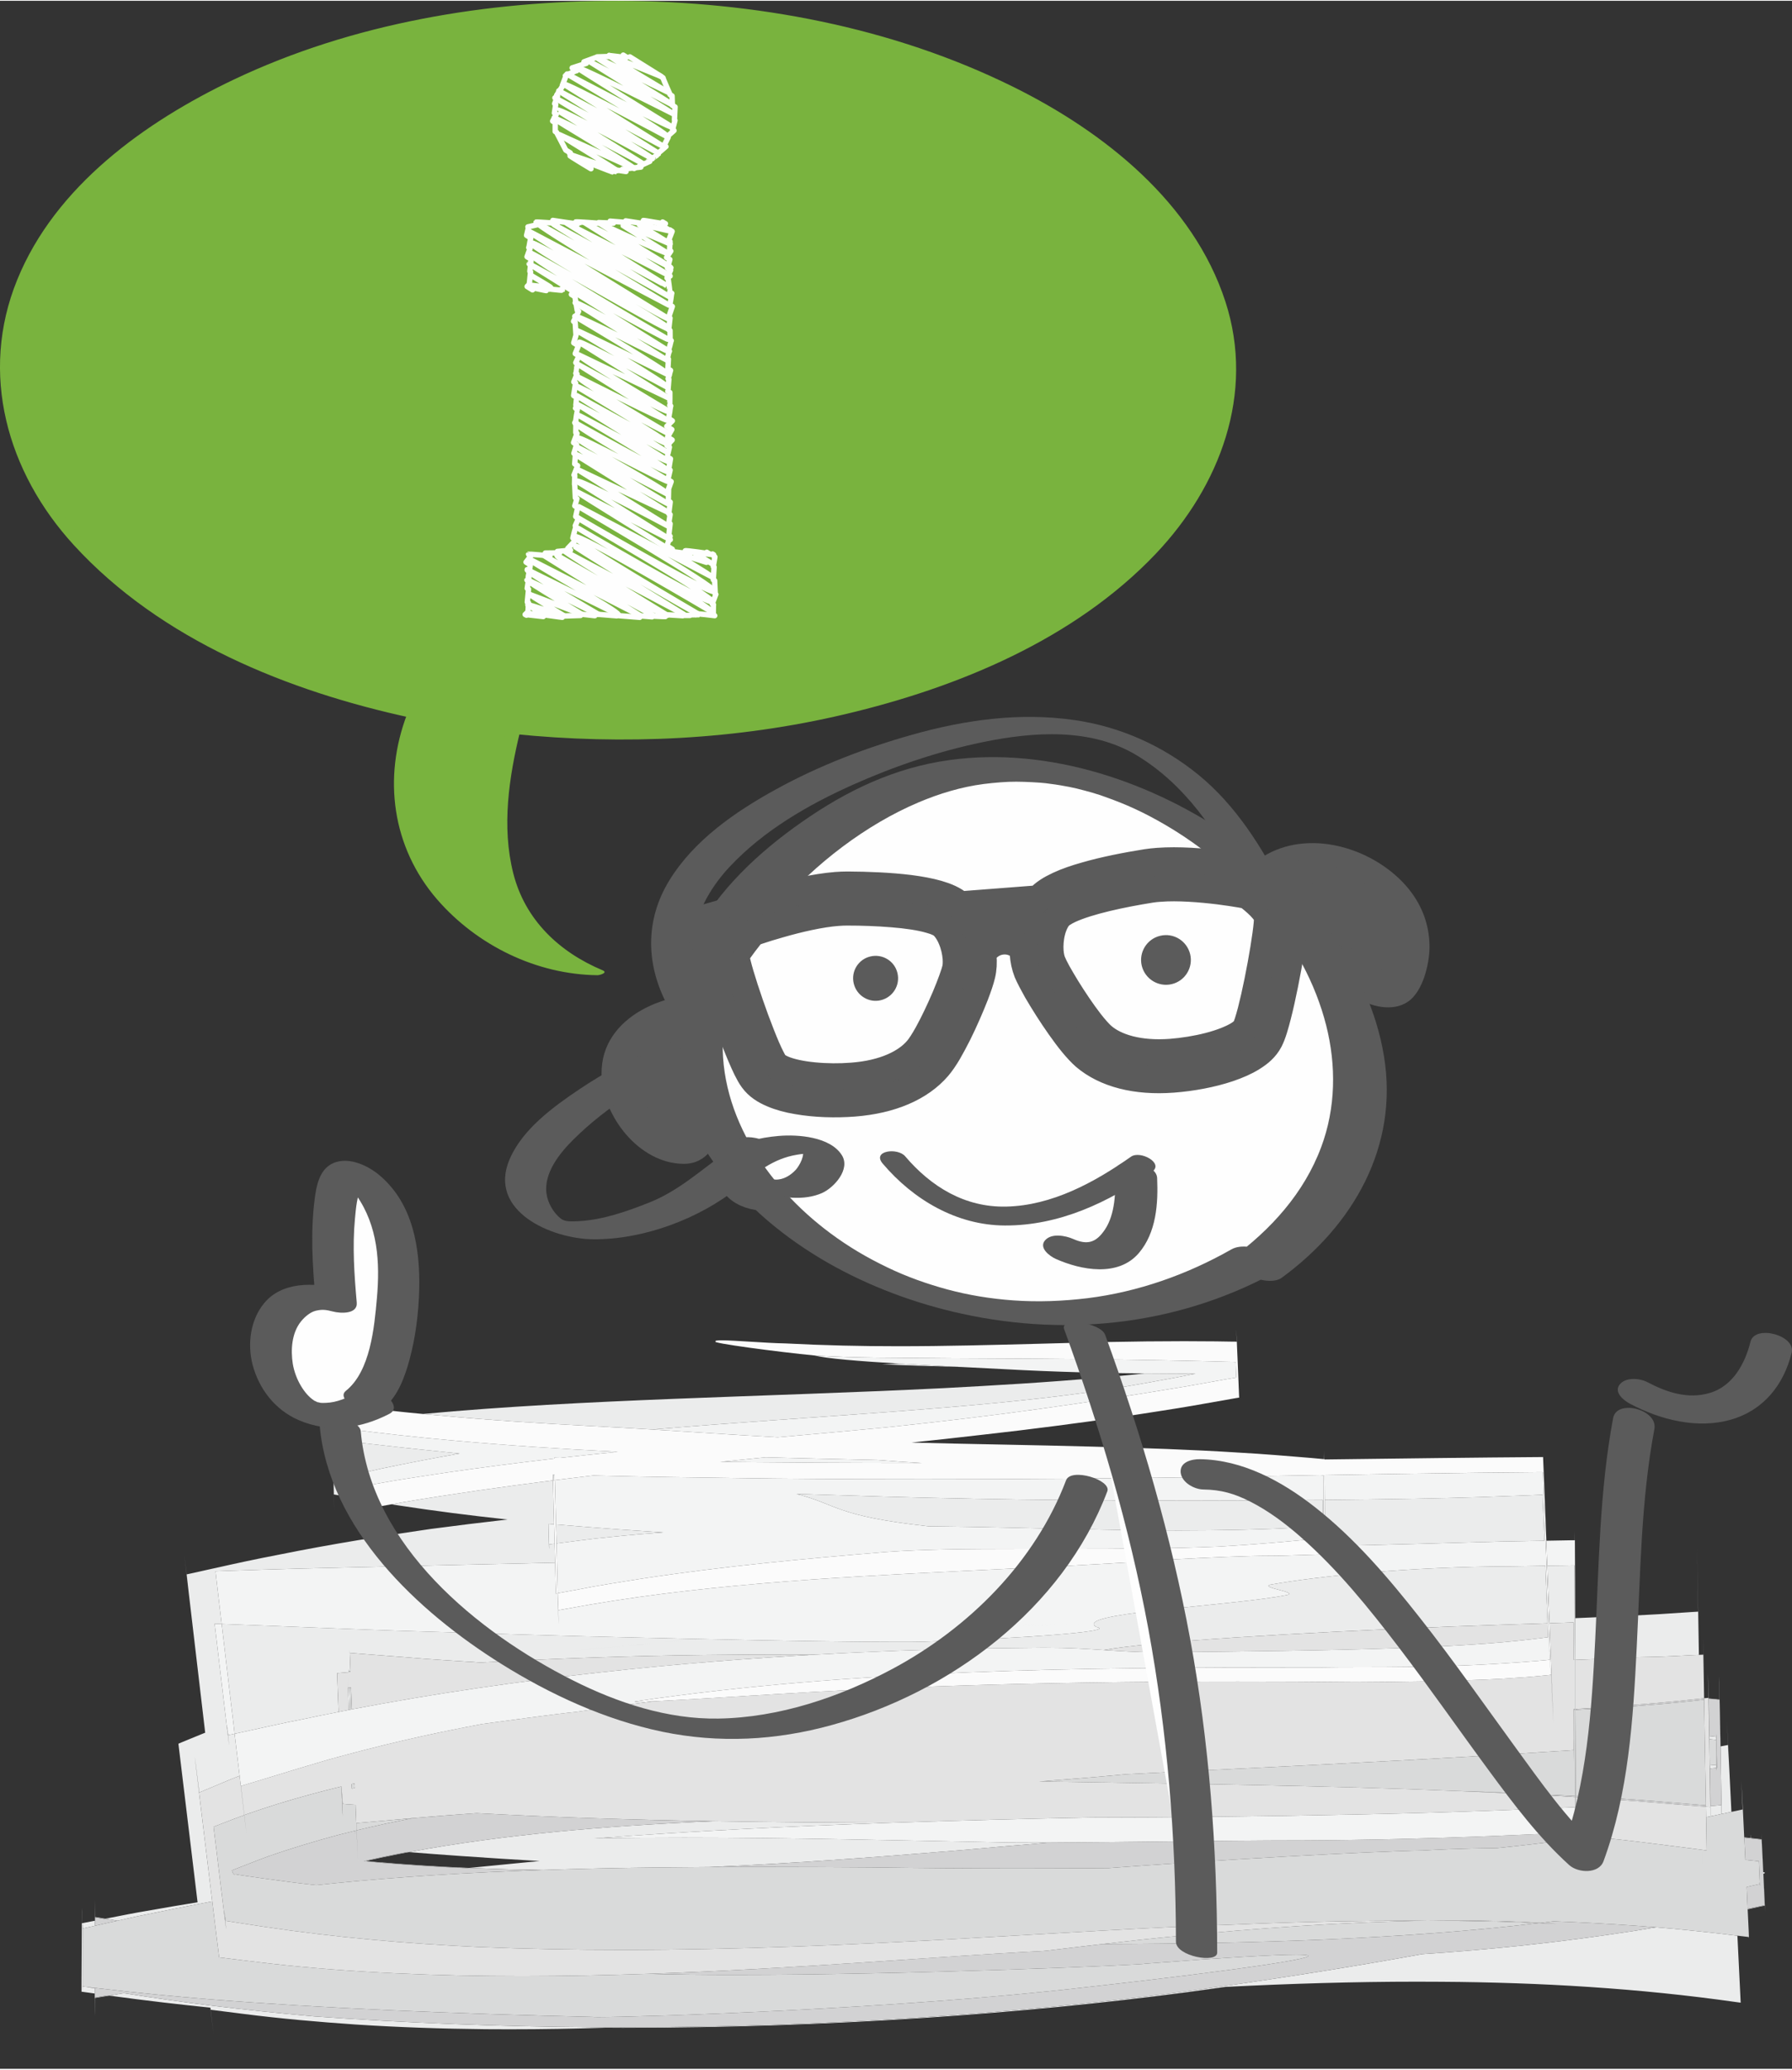 <?xml version="1.0" encoding="UTF-8"?>
<!DOCTYPE svg PUBLIC "-//W3C//DTD SVG 1.1//EN" "http://www.w3.org/Graphics/SVG/1.1/DTD/svg11.dtd">
<!-- Creator: CorelDRAW 2017 -->
<svg xmlns="http://www.w3.org/2000/svg" xml:space="preserve" width="200px" height="231px" version="1.1" style="shape-rendering:geometricPrecision; text-rendering:geometricPrecision; image-rendering:optimizeQuality; fill-rule:evenodd; clip-rule:evenodd"
viewBox="0 0 202.89 234.16"
 xmlns:xlink="http://www.w3.org/1999/xlink">
 <rect x="0" y="0" width="202.89" height="234.16" fill="#333333" stroke="none"/>
 <defs>
  <style type="text/css">
   <![CDATA[
    .str0 {stroke:#5B5B5B;stroke-width:2.42;stroke-miterlimit:4}
    .str2 {stroke:#5B5B5B;stroke-width:2.98;stroke-miterlimit:4}
    .str1 {stroke:#FEFEFE;stroke-width:0.61;stroke-linecap:round;stroke-linejoin:round;stroke-miterlimit:4}
    .fil9 {fill:none;fill-rule:nonzero}
    .fil10 {fill:#FEFEFE;fill-rule:nonzero}
    .fil7 {fill:#FBFBFB;fill-rule:nonzero}
    .fil5 {fill:#F3F4F4;fill-rule:nonzero}
    .fil0 {fill:#EBECEC;fill-rule:nonzero}
    .fil4 {fill:#E3E3E3;fill-rule:nonzero}
    .fil6 {fill:#E1E1E1;fill-rule:nonzero}
    .fil3 {fill:#D9DADA;fill-rule:nonzero}
    .fil1 {fill:#D3D4D4;fill-rule:nonzero}
    .fil2 {fill:#D2D2D3;fill-rule:nonzero}
    .fil8 {fill:#5B5B5B;fill-rule:nonzero}
    .fil11 {fill:#79B33E;fill-rule:nonzero}
   ]]>
  </style>
 </defs>
 <g id="Слой_x0020_1">
  <path class="fil0" d="M24.18 230.25c0,0 -0.16,-1.38 -0.33,-2.76 -0.01,-0.09 -0.02,-0.17 -0.03,-0.26 0.01,0 0.01,0 0.01,0 0.01,0.08 0.02,0.16 0.03,0.24l0.41 0.05 3.23 0.41c4.3,0.55 8.55,0.92 12.78,1.21 4.92,0.32 9.79,0.48 14.68,0.53 0.61,0 1.23,-0.01 1.85,-0.02 3.41,-0.03 6.81,-0.11 10.18,-0.21 -10.25,-0.07 -20.79,-0.46 -31.42,-1.22 -3.93,-0.35 -7.86,-0.76 -11.79,-1.24 0.01,0.08 0.02,0.17 0.03,0.25 0,0 0,0 0,0 0.27,2.22 0.37,3.02 0.37,3.02zm33.58 -0.57c3.6,0 7.21,-0.06 10.85,-0.18 0.64,0.01 1.28,0.01 1.92,0.01 23.51,0 45.47,-1.61 63.72,-4.01 1.51,-0.21 3,-0.41 4.49,-0.62 7.34,-0.37 14.55,-0.59 21.7,-0.59 0.9,0 1.8,0 2.7,0.01 11.34,0.07 22.46,0.74 33.37,2.29l0.51 0.07 0.06 0.01c-0.13,-2.75 -0.25,-5.27 -0.37,-7.59l-0.04 0 -2.26 -0.27c-2.25,-0.25 -4.54,-0.49 -6.89,-0.68 -0.76,0.13 -1.54,0.26 -2.31,0.38 -8.5,1.33 -16.49,2.15 -24.19,2.66 -7.04,1.28 -14.64,2.51 -22.6,3.64 5.11,-0.28 9.99,-0.48 14.58,-0.53l0 0c3.02,-0.09 5.91,-0.13 8.67,-0.13 0,0 0,0 0,0 3.66,0 7.08,0.07 10.23,0.18 14.96,0.56 23.91,2.15 24.38,2.2 0.01,0 0.01,0 0.02,0l0 0 0 0 0 0c-0.01,0 -0.01,0 -0.02,0 -0.47,-0.05 -9.42,-1.64 -24.38,-2.2 -3.15,-0.11 -6.57,-0.18 -10.23,-0.18 -2.76,0 -5.65,0.04 -8.67,0.13l0 0c-4.59,0.05 -9.47,0.25 -14.58,0.53 -1.7,0.24 -3.41,0.48 -5.14,0.71 -18,2.35 -39.62,3.93 -62.77,3.93 -1.17,0 -2.34,0 -3.52,-0.01 -3.37,0.1 -6.77,0.18 -10.18,0.21 -0.62,0.01 -1.24,0.02 -1.85,0.02 0.93,0.01 1.86,0.01 2.8,0.01zm-33.95 -2.45c-0.01,-0.08 -0.02,-0.17 -0.03,-0.25 -3.26,-0.41 -6.51,-0.87 -9.76,-1.39l-0.72 0.12 -0.91 0.16c2.02,0.27 4.06,0.54 6.14,0.78 1.74,0.2 3.5,0.4 5.28,0.58zm-13.09 -1c0,0 0.01,-0.05 0.01,-0.14l0 0c0.01,-0.33 0.01,-0.68 0.01,-1.05 -0.17,-0.02 -0.34,-0.05 -0.51,-0.08l-0.38 -0.07 -0.31 -0.03 -0.17 -0.02 -0.02 0c0,-0.01 0,-0.02 0,-0.03l0 0c0,0.01 0,0.02 0,0.03 -0.01,0.28 -0.01,0.55 -0.01,0.6l0.16 0.02 0.52 0.07c0.23,0.03 0.47,0.07 0.7,0.1 0,0.38 0,0.6 0,0.6zm-1.49 -0.69c0,0 0.01,-0.04 0.01,-0.12l0.1 0.02c0,-0.11 0,-1.62 0.01,-7.17l0.03 -0.01c0,-0.42 0.01,-0.57 0.01,-0.57 0.01,0 0.02,0.28 0.02,0.56l0.06 -0.01c0.44,-0.09 0.86,-0.19 1.29,-0.28 0,-0.7 0,-1.14 0,-1.14 0,0 0.01,0.02 0.01,0.06 0,-1.32 0,-1.87 0,-1.87 0,0 -0.01,0.99 -0.02,2.38l-0.22 0.04 -1.03 0.2 -0.13 0.03 -0.06 0.01 -0.04 0c0.01,-1.21 0.01,-1.71 0,-1.71 0,0 -0.01,2.4 -0.02,4.79 -0.02,2.4 -0.02,4.79 -0.02,4.79zm4.08 -8.15c1.1,-0.25 2.16,-0.5 3.17,-0.69 2.21,-0.45 4.19,-0.86 5.91,-1.19 -0.01,-0.07 -0.02,-0.14 -0.03,-0.21 -1.89,0.31 -3.82,0.63 -5.77,0.98 -1.33,0.22 -2.67,0.49 -4.03,0.76l-0.63 0.12c0.46,0.08 0.92,0.15 1.38,0.23zm186.53 -1.08c0,0 -0.01,-0.17 -0.03,-0.63l-0.01 0c0.02,0.32 0.04,0.63 0.04,0.63zm-177.45 -0.8c0.5,-0.1 0.98,-0.19 1.43,-0.27 0.07,-0.01 0.14,-0.03 0.21,-0.04 -0.19,-1.54 -0.39,-3.23 -0.6,-4.92 -0.7,-5.77 -1.39,-11.54 -1.39,-11.54 0.01,0 0.16,1.19 0.52,4.13l0.04 -0.02 0.18 -0.07 0.35 -0.15 0.7 -0.29 1.4 -0.59c0.64,-0.27 1.27,-0.53 1.9,-0.77 -0.18,-1.46 -0.37,-3.08 -0.57,-4.76l-0.38 0.08 -0.23 0.05 -0.11 0.03c-0.1,-0.85 -0.14,-1.15 -0.15,-1.15 0,0 0.06,0.58 0.13,1.16 0.06,0.58 0.13,1.16 0.12,1.16 0,0 -0.07,-0.6 -0.29,-2.4 -0.79,0.28 -1.59,0.58 -2.38,0.92l-0.04 0.01c0.01,0.01 0.01,0.01 0.01,0.02 -0.03,0.01 -0.06,0.02 -0.09,0.03l-1.71 0.7 -0.85 0.35 -0.21 0.09 -0.1 0.04 -0.06 0.03 -0.02 0.01c0.9,7.48 1.61,13.36 2.17,17.95 0,0 0,0 -0.01,0 0.01,0.07 0.02,0.14 0.03,0.21zm177.26 -3.43c0.24,-0.1 0.22,-0.16 -0.01,-0.19 0,0.06 0.01,0.12 0.01,0.19zm-138.11 -0.44c4.14,-0.14 8.46,-0.23 12.85,-0.28 -4.4,-0.16 -8.99,-0.39 -13.72,-0.69 -2.45,0.24 -4.97,0.48 -7.56,0.74 2.82,0.12 5.62,0.2 8.43,0.23zm12.85 -0.28c1.97,-0.02 3.94,-0.04 5.93,-0.05 8.92,-0.38 18.16,-1.06 28.13,-1.88 3.5,-0.31 6.94,-0.61 10.35,-0.89 -0.67,0 -1.33,0 -1.97,0 -0.89,0 -1.76,0 -2.58,-0.01 -12.86,-0.24 -25,-0.55 -36.77,-0.55 -3.43,0 -6.83,0.02 -10.2,0.09l0 0c11.1,-0.84 22.29,-1.39 33.54,-1.77 -6.66,-0.02 -13.32,-0.07 -19.96,-0.18 -12.71,0.53 -24.06,1.56 -34.3,3.45 1.88,0.18 3.75,0.34 5.61,0.49 2.99,0.21 5.97,0.4 8.94,0.57 -0.14,0.02 -0.29,0.03 -0.44,0.04 4.73,0.3 9.32,0.53 13.72,0.69zm-22.22 -1.3c-1.86,-0.15 -3.73,-0.31 -5.61,-0.49 -0.09,0.02 -0.18,0.04 -0.27,0.05 1.96,0.16 3.92,0.3 5.88,0.44zm147.31 -1.21c0,0 -0.01,-0.31 -0.03,-0.63l-0.01 0c0.03,0.46 0.04,0.63 0.04,0.63zm-6.31 -3.19c0.16,-0.03 0.33,-0.07 0.5,-0.1 0,-0.32 -0.01,-0.7 -0.02,-1.15l-0.01 0c0,0.2 0,0.31 0,0.31 0,0 0,-0.06 0,-0.2l-0.43 -0.03 -0.06 -0.01c0,0.39 0.01,0.78 0.02,1.18zm0.51 -0.1c0.41,-0.09 0.81,-0.18 1.22,-0.26 0,-0.29 -0.01,-0.62 -0.02,-1l-0.04 0 -0.09 0.01 -0.18 0.02 -0.91 0.08c0.01,0.42 0.02,0.81 0.02,1.15zm1.24 -0.26c0.37,-0.08 0.74,-0.16 1.11,-0.24 -0.39,-7.9 -0.5,-10.27 -0.51,-10.27 0,0 0.06,1.34 0.13,2.68 0.06,1.34 0.12,2.68 0.12,2.68 0,0 -0.04,-0.71 -0.13,-2.66l-0.03 0.01 -0.13 0.02 -0.25 0.05 -0.43 0.08c0.01,0.62 0.02,1.26 0.03,1.9 0.03,2.16 0.06,4.32 0.09,5.75zm-1.77 -0.82c0,0 0,-0.01 0,-0.02l-0.03 0 -0.12 0.01 0.15 0.01zm0.45 -4.34c0.02,0 0.05,0 0.07,0l0.58 -0.05 0.06 0c-0.01,-0.09 -0.01,-0.21 -0.02,-0.35l-0.25 0.02 -0.45 0.04c0,0.12 0,0.23 0.01,0.34zm0.74 -0.05l0.06 -0.01c-0.06,-3.1 -0.08,-3.84 -0.09,-3.84 0,0 -0.01,0.16 -0.01,0.32 0,0.16 0,0.32 -0.01,0.32 0,0 -0.01,-0.09 -0.01,-0.32l-0.08 -0.01 -0.29 -0.03 -0.37 -0.04c0,0.12 0,0.23 0,0.35l0.09 0.01 0.5 0.05 0.13 0.01c0,-0.03 0,-0.04 0.01,-0.04 0.02,0 0.05,0.88 0.06,1.75 0.01,0.57 0.02,1.15 0.01,1.48zm-167.78 -3.87l0.52 -0.11c2.4,-0.51 4.8,-1.08 7.22,-1.54 1.34,-0.29 2.69,-0.56 4.03,-0.82 -0.03,-0.75 -0.05,-1.54 -0.09,-2.38 -3.74,0.93 -7.58,2.04 -11.39,3.36 -0.02,0.01 -0.04,0.02 -0.06,0.02 -0.13,0.05 -0.26,0.09 -0.38,0.13 0.05,0.45 0.1,0.9 0.15,1.34zm-3.33 -0.14l0.04 -0.01c0.79,-0.34 1.59,-0.64 2.38,-0.92 -0.24,-2.01 -0.66,-5.53 -1.35,-11.39l0.06 0 0.46 0.02 0.28 0.01c-0.42,-3.52 -0.72,-6.08 -0.74,-6.33 -0.14,0.03 -0.28,0.06 -0.42,0.09 -0.01,-0.11 -0.02,-0.16 -0.02,-0.16 0,0 0.01,0.05 0.02,0.16 -0.65,0.14 -1.3,0.29 -1.96,0.44l-0.6 0.13 -0.15 0.03 -0.07 0.02 -0.02 0.01c0.19,1.62 0.26,2.22 0.26,2.22 0,0 -0.14,-1.12 -0.27,-2.24 -0.13,-1.12 -0.27,-2.24 -0.27,-2.24 0,0 0.48,4.11 2.37,20.16zm3.18 -1.2c0.12,-0.04 0.25,-0.08 0.38,-0.13 0.02,0 0.04,-0.01 0.06,-0.02 3.81,-1.32 7.65,-2.43 11.39,-3.36 -0.02,-0.64 -0.04,-1.31 -0.07,-2.01l0.1 -0.01 0.21 -0.02 0.84 -0.07 0.18 -0.01c0,-0.25 -0.01,-0.38 -0.01,-0.38 0,0 0.01,0.08 0.02,0.24l0.09 0.01 0.08 0c-0.06,-1.45 -0.09,-2.36 -0.09,-2.36 0,0 0.01,0.1 0.02,0.31l0.07 0 1.24 0.1c1.63,0.12 3.24,0.25 4.82,0.37 2.99,0.26 5.89,0.43 8.66,0.61 0.02,0 0.04,0 0.06,0 7.46,-1.13 13.6,-1.64 17.1,-1.94 0.16,-0.01 0.32,-0.03 0.48,-0.04 2.38,-0.25 4.76,-0.47 7.14,-0.68 -2.37,-0.05 -4.86,-0.11 -7.45,-0.17 -8.09,-0.18 -17.17,-0.47 -26.72,-0.77 -4.77,-0.16 -9.66,-0.37 -14.6,-0.56l-3.72 -0.14 -1.59 -0.06c0.3,2.55 0.66,5.62 1.02,8.69 0.1,0.8 0.19,1.61 0.29,2.4zm13.08 -1.36c0.06,-0.01 0.11,-0.02 0.17,-0.03 -0.03,-0.92 -0.07,-1.75 -0.09,-2.45 -0.05,0.01 -0.1,0.03 -0.15,0.04 0.02,0.7 0.03,0.96 0.03,0.96 0,0 -0.02,-0.46 -0.04,-0.96 -0.01,0 -0.01,0 -0.01,0 0.02,0.56 0.05,1.35 0.09,2.44zm155.2 -1.19c0,-0.04 0,-0.07 0,-0.1 -0.02,-1.49 -0.04,-2.5 -0.05,-2.5 0,0 0.01,0.75 0.04,2.6l0.01 0zm-155.29 -1.25c0,0 0,0 0.01,0 0,-0.03 -0.01,-0.06 -0.01,-0.08 -0.02,-0.53 -0.04,-1.05 -0.04,-1.05 0,0 0.01,0.3 0.04,1.13zm0.02 0c0.05,-0.01 0.1,-0.03 0.15,-0.04 0,-0.01 0,-0.03 0,-0.04l-0.06 0 -0.1 0c0,0.03 0,0.05 0.01,0.08zm15.04 -2.93c8.61,-0.47 17.06,-0.75 25.29,-0.85 3.32,-0.04 6.6,-0.06 9.85,-0.06 0.95,0 1.9,0.01 2.84,0.01 13.19,-0.74 22.7,-0.72 25.39,-0.77 0.22,0 0.43,0 0.64,0 2.55,0 4.48,0.13 6.48,0.26 5.44,-0.97 21.44,-1.95 39.34,-2.66 3.59,-0.13 7.25,-0.26 10.92,-0.37 0,-0.14 -0.01,-0.27 -0.01,-0.41 -9.81,0.33 -21.15,0.42 -32.22,0.46l0 0c-1.17,-0.01 -2.34,-0.01 -3.5,-0.01l0 0c-5.39,0 -10.68,0.03 -15.64,0.08 0.02,0.1 0.1,0.19 0.27,0.29 2.7,0.56 -9.86,1.36 -19.76,1.68 -0.71,0.02 -1.63,0.02 -2.77,0.02 -4.56,0 -12.44,-0.11 -22.4,-0.33 -2.38,0.21 -4.76,0.43 -7.14,0.68 -0.16,0.01 -0.32,0.03 -0.48,0.04 -3.5,0.3 -9.64,0.81 -17.1,1.94zm123.72 -0.3c0.04,0 0.08,0 0.12,0 0,-1.45 -0.01,-3 -0.01,-4.66 -0.94,0.04 -1.89,0.07 -2.86,0.11 0,0.13 0.01,0.26 0.02,0.4 0.05,0 0.11,-0.01 0.17,-0.01l1.43 -0.04 0.71 -0.03 0.36 -0.01 0.04 0c0.01,1.55 0.01,2.96 0.02,4.24zm0.18 0c3.86,-0.13 6.06,-0.25 6.04,-0.28 1.73,-0.04 3.42,-0.06 5.03,-0.14 0.81,-0.04 1.6,-0.08 2.38,-0.12l0.54 -0.02c-0.1,-6.04 -0.18,-10.92 -0.2,-11.83 0,-0.08 0,-0.13 0,-0.15 0,0.02 0.03,2.07 0.11,7.08l-0.02 0 -0.09 0.01 -0.53 0.03 -0.65 0.05c-1.08,0.07 -2.18,0.17 -3.36,0.24 -2.35,0.14 -4.89,0.29 -7.59,0.4 -0.56,0.03 -1.11,0.05 -1.68,0.07 0.01,1.64 0.02,3.19 0.02,4.66zm13.99 -0.56l0 0c-0.11,-6.7 -0.2,-11.98 -0.2,-11.98l0 0c0,0.02 0,0.07 0,0.15 0.02,0.91 0.1,5.79 0.2,11.83zm-68.51 -3.46c4.96,-0.05 10.25,-0.08 15.64,-0.08l0 0c1.16,0 2.33,0 3.5,0.01l0 0c11.07,-0.04 22.41,-0.13 32.22,-0.46 -0.06,-1.38 -0.12,-2.9 -0.17,-4.42 -0.03,-0.56 -0.05,-1.13 -0.07,-1.68 -1.23,0.02 -2.46,0.04 -3.66,0.06 -11.87,0.03 -22.16,1.14 -27.49,2.08 -1.12,0.35 3.08,0.81 1.96,1.16 -6.08,1.2 -22.21,1.92 -21.93,3.33zm51.59 -0.53c0.97,-0.04 1.92,-0.07 2.86,-0.11 -0.01,-1.43 -0.01,-2.95 -0.02,-4.55 0,-0.13 0,-0.59 0,-1.49l-0.06 0 -0.24 0 -0.97 0.02 -1.81 0.02c0.04,0.85 0.07,1.7 0.1,2.56 0.05,1.19 0.1,2.38 0.14,3.55zm2.91 -0.11c0.57,-0.02 1.12,-0.04 1.68,-0.07 2.7,-0.11 5.24,-0.26 7.59,-0.4 1.18,-0.07 2.28,-0.17 3.36,-0.24l0.65 -0.05 -0.89 0.06c-0.96,0.06 -1.92,0.13 -2.91,0.19 -2,0.1 -4.03,0.23 -6.16,0.31 -1.09,0.05 -2.19,0.09 -3.32,0.14 0,0.02 0,0.04 0,0.06zm-153.94 -5.37l1.04 -0.04c1.4,-0.05 2.82,-0.09 4.26,-0.14 5.79,-0.19 11.95,-0.28 18.42,-0.46 4.77,-0.11 9.69,-0.22 14.73,-0.33 -0.02,-0.64 -0.04,-1.35 -0.06,-2.15l-0.41 0.05 -0.12 0.02 -0.06 0 -0.03 0.01c0.01,0.37 0.01,0.51 0,0.51 0,0 -0.02,-0.71 -0.04,-1.43 -0.02,-0.72 -0.03,-1.44 -0.03,-1.44 0,0 0,0.01 0,0.03l0.25 0.02c0.12,0.01 0.25,0.02 0.38,0.03 -0.03,-1.43 -0.08,-3.08 -0.12,-4.97 -5.62,0.71 -11.27,1.51 -16.92,2.46l-1.39 0.25c0.33,0.05 0.66,0.1 0.99,0.15 3.79,0.58 7.88,1.11 12.17,1.57 -2.91,0.33 -5.82,0.69 -8.7,1.07 -5.25,0.76 -11.15,1.69 -17.33,2.94 -2.32,0.44 -4.68,0.95 -7.07,1.49 0,0.04 0.02,0.16 0.04,0.36zm125.62 -2.84c7.09,-0.17 13.84,-0.34 20.09,-0.53 1.25,-0.02 2.57,-0.04 3.96,-0.07 0.26,0 0.52,-0.01 0.78,-0.01 -0.12,-3.11 -0.22,-5.47 -0.22,-5.47 0,0 0.01,0.08 0.01,0.25l-0.01 0.01 -0.02 0 -0.05 0 -0.09 0 -0.18 0.01 -0.74 0.03c-1.96,0.07 -3.93,0.15 -5.93,0.22 -4.56,0.15 -10.74,0.26 -17.63,0.32 0.01,1.41 0.02,3.13 0.03,5.24zm-87.01 -0.31l0.79 -0.1 1.87 -0.24c1.24,-0.16 2.46,-0.3 3.65,-0.41 2.02,-0.21 3.95,-0.37 5.76,-0.5 -1.62,-0.11 -3.26,-0.22 -4.9,-0.33 -2.43,-0.17 -4.85,-0.38 -7.23,-0.57 0.02,0.77 0.04,1.48 0.06,2.15zm115.26 -0.36l0.01 0c0,-0.77 -0.01,-1.08 -0.01,-1.08 0,0 0,0.44 0,1.08zm-44.78 -1.11c2.35,0 4.73,-0.03 7.15,-0.08 1.62,-0.06 3.26,-0.07 4.91,-0.17l2.49 -0.12 1.26 -0.07 0.31 -0.02 0.16 0c0,0.04 0,0.07 0,0.07 0.01,0 0,-1.38 -0.01,-2.75 0,-0.11 0,-0.21 0,-0.31 -4.78,0.04 -9.89,0.07 -15.04,0.07 -4.43,0 -8.88,-0.02 -13.17,-0.06 -16.12,-0.11 -29.88,-0.69 -31.28,-0.69 -0.04,0 -0.07,0 -0.09,0 4.72,1.2 4.29,2.48 14.95,3.66 5.45,0.05 10.98,0.2 16.63,0.32 3.84,0.08 7.74,0.15 11.73,0.15zm-95.66 -2.31c0,0 -0.01,-0.51 -0.03,-1.77l0.04 0.01 0.17 0.03 1.13 0.19c-0.01,-0.22 -0.01,-0.5 -0.02,-0.83l-0.02 0.01 -0.09 0.01 -0.02 0.01c-0.01,-0.46 -0.02,-0.63 -0.02,-0.63 0,0 0,0.32 0.01,0.63 0,0.32 0.01,0.64 0,0.64 0,0 -0.01,-0.49 -0.04,-2.09l-0.12 0.03 -0.07 0.01 -0.02 0 0 0.01c-0.01,-0.28 -0.01,-0.38 -0.01,-0.38 0,0 0,0.19 0,0.38 0.01,0.19 0.01,0.37 0.01,0.37 0,0 -0.02,-0.86 -0.08,-4.45l0.03 0 0.19 0.02c0,-0.45 -0.01,-0.93 -0.02,-1.44l0.05 0.01 0.1 0.01c0,-0.22 -0.01,-0.46 -0.01,-0.7 -0.07,0.01 -0.13,0.02 -0.2,0.03l-0.68 0.07 -0.34 0.04 -0.09 0.01 -0.02 0.01 -0.01 0c0,-0.09 0,-0.13 0,-0.13 0,0 0.04,2.47 0.09,4.95 0.04,2.47 0.09,4.94 0.09,4.94zm1.32 -1.53c-0.01,-0.48 -0.01,-0.66 -0.01,-0.66 0,0 0,0.31 0,0.66l0.01 0zm23.46 -1.83c0.04,0 0.08,-0.01 0.12,-0.01 -0.01,-0.23 -0.01,-0.45 -0.02,-0.67l-0.02 0 -0.06 0 -0.03 0 -0.01 0c0.01,0.23 0.01,0.46 0.02,0.68zm-23.26 -0.51c1.35,-0.27 2.64,-0.55 3.86,-0.83 3.1,-0.65 5.97,-1.2 8.83,-1.7 -3.1,-0.32 -6.09,-0.62 -8.89,-0.95 -0.83,-0.09 -1.63,-0.18 -2.43,-0.27l-1.17 -0.12 -0.26 -0.02c0,0.24 0,0.48 0.01,0.72 0.02,1.09 0.04,2.18 0.05,3.17zm34.53 -5.25c17.8,-1.51 35.73,-2.27 49.8,-4.28 3.2,-0.45 6.2,-1.01 9.21,-1.56 0.82,-0.15 1.65,-0.32 2.47,-0.48 -1.83,-0.01 -3.74,-0.01 -5.76,-0.03 -1.72,0.18 -3.44,0.35 -5.15,0.49 -5.96,0.53 -11.86,0.87 -17.68,1.18 -20.78,1.02 -40.61,1.22 -58.87,2.92 0.66,0.07 1.31,0.12 1.96,0.18 5.74,0.54 11.57,0.9 17.48,1.21 2.26,0.12 4.43,0.24 6.54,0.37zm34.98 -7.08c-2.3,-0.11 -4.73,-0.24 -7.02,-0.38 -0.59,0.03 -1.23,0.07 -1.99,0.08 3.01,0.13 6.01,0.22 9.01,0.3z"/>
  <path class="fil1" d="M10.73 228.18c0.01,0 0.01,-0.59 0.02,-2.04l0.05 -0.01 0.83 -0.14 0.76 -0.12c-0.06,-0.01 -0.12,-0.02 -0.18,-0.03l-0.67 0.11 -0.42 0.07 -0.21 0.04 -0.1 0.01 -0.06 0.01 -0.02 0.01c0,1.23 0,2.09 0,2.09zm1.05 -10.99l0.15 -0.03c-0.14,-0.02 -0.27,-0.05 -0.41,-0.07l-0.41 -0.07 -0.21 -0.03 -0.11 -0.02 -0.02 0c0,-0.04 0,-0.06 0,-0.09 0,0.05 0,0.1 0,0.14l1.01 0.17zm186.09 -1.09c0.39,-0.09 0.78,-0.17 1.16,-0.26l0.42 -0.09 0.21 -0.04 0.11 -0.02 0.03 -0.01c0,-0.02 0,-0.03 0,-0.05 -0.02,-0.34 -0.04,-0.68 -0.04,-0.68 0,0 0.01,0.18 0.03,0.68l-0.03 0 -1.68 0.36c-0.07,0.02 -0.14,0.04 -0.21,0.05 0,0.02 0,0.04 0,0.06zm1.94 -0.42l0.01 -0.01c-0.07,-1.41 -0.12,-2.6 -0.17,-3.59 0,0 -0.01,0 -0.01,0 0.09,1.88 0.14,2.99 0.17,3.6zm-0.17 -3.79c-0.17,-3.47 -0.21,-4.42 -0.22,-4.42 0,0 0.02,0.34 0.03,0.69 0,0.02 0,0.04 0,0.06l0.01 0c0.07,1.46 0.12,2.67 0.17,3.67 0.01,0 0.01,0 0.01,0zm-146.82 -0.45c0.1,-0.01 0.19,-0.02 0.29,-0.03 -3.55,-0.15 -7.12,-0.38 -10.73,-0.69 -0.31,-0.04 -0.62,-0.07 -0.94,-0.1 1.25,-0.28 2.52,-0.55 3.8,-0.8 0.35,-0.07 0.7,-0.13 1.05,-0.2 -0.06,0 -0.11,-0.01 -0.17,-0.01 -0.61,0.11 -1.21,0.23 -1.81,0.35 -1.06,0.22 -2.1,0.44 -3.13,0.68 0.72,0.07 1.43,0.14 2.14,0.2 3.19,0.26 6.35,0.46 9.5,0.6zm146.62 -3.22c0,-0.02 0,-0.04 0,-0.06l-0.02 0 -0.86 -0.1 -0.33 -0.04c-0.02,-0.25 -0.03,-0.4 -0.03,-0.4 -0.01,0 0,0.12 0,0.4l-0.72 -0.08c0.01,0.02 0.01,0.04 0.01,0.05l0.32 0.04 0.85 0.1 0.42 0.04 0.22 0.03 0.1 0.01 0.04 0.01zm-4.65 -10.56l0.01 -0.01c-0.05,-2.97 -0.1,-5.51 -0.11,-5.51 0,0 0,0.03 0,0.09 0.03,1.36 0.06,3.11 0.09,4.86 0,0.19 0.01,0.38 0.01,0.57zm-0.11 -5.3c0,-0.01 0,-0.02 0,-0.03l-0.34 -0.03 -0.71 -0.07c-0.05,0 -0.11,-0.01 -0.17,-0.01 0,0.01 0,0.02 0,0.03 0.38,0.04 0.75,0.07 1.13,0.11l0.09 0zm-1.22 -0.11c0,-0.01 0,-0.02 0,-0.03 -0.01,0 -0.01,0 -0.02,-0.01 0,0.02 0,0.03 0,0.04 0.01,0 0.01,0 0.02,0zm-0.51 -0.05c0.04,0 0.07,0 0.1,-0.01l0.07 -0.01c-0.06,0 -0.12,-0.01 -0.18,-0.01 0,0.01 0,0.02 0,0.03 0.01,0 0.01,0 0.01,0z"/>
  <path class="fil2" d="M70.51 229.45c23.15,0 44.77,-1.58 62.77,-3.93 1.73,-0.23 3.44,-0.47 5.14,-0.71 -20.64,1.16 -45.26,3.81 -71.43,4.63 1.18,0.01 2.35,0.01 3.52,0.01zm-3.52 -0.01c26.17,-0.82 50.79,-3.47 71.43,-4.63 7.96,-1.13 15.56,-2.36 22.6,-3.64 7.7,-0.51 15.69,-1.33 24.19,-2.66 0.77,-0.12 1.55,-0.25 2.31,-0.38 -0.83,-0.07 -1.68,-0.13 -2.53,-0.19 -2.97,-0.21 -6.01,-0.37 -9.11,-0.49 -0.48,0.06 -0.95,0.12 -1.43,0.18 0.6,0.03 1.2,0.07 1.79,0.12 0,0 0,0 0,0 -0.03,0 -0.72,-0.04 -2.01,-0.1 -15.05,1.8 -31.9,2.33 -49.4,2.38 -3.95,0.45 -6.44,0.78 -6.66,0.78 -0.01,0 -0.01,0 -0.01,0 -11.67,0.59 -27.62,2.01 -44.77,2.59 2.94,0.09 6.27,0.12 9.81,0.12 19.95,0 46.51,-1.14 46.5,-1.27 9.37,-0.72 14.73,-1.02 17.05,-1.02 5.71,0 -6.97,1.82 -23.82,3.69 -21.84,2.53 -50.8,3.38 -55.2,3.38 -0.38,0 -0.58,-0.01 -0.58,-0.02 -15.85,-0.36 -30.86,-0.99 -43.45,-2 0.03,0.23 0.05,0.47 0.08,0.7 3.93,0.48 7.86,0.89 11.79,1.24 10.63,0.76 21.17,1.15 31.42,1.22zm-43.21 -2.46c-0.03,-0.23 -0.05,-0.47 -0.08,-0.7 -4.24,-0.35 -8.21,-0.73 -11.84,-1.16l-1.34 -0.15 -0.66 -0.08 -0.01 0 0.38 0.07c0.17,0.03 0.34,0.06 0.51,0.08 0,0.37 0,0.72 -0.01,1.05l0.02 -0.01 0.06 -0.01 0.1 -0.01 0.21 -0.04 0.42 -0.07 0.67 -0.11c0.06,0.01 0.12,0.02 0.18,0.03l0.91 -0.16 0.72 -0.12c3.25,0.52 6.5,0.98 9.76,1.39zm-14.43 -2.17c0,-0.42 0,-0.57 0,-0.57 0,0 0,0.28 0,0.57l0 0zm0.03 -6.55l0.01 0 0.02 -0.01c0,-0.28 -0.01,-0.56 -0.02,-0.56 0,0 -0.01,0.15 -0.01,0.57zm1.38 -0.3c0.4,-0.09 0.79,-0.18 1.18,-0.27 0.46,-0.1 0.92,-0.2 1.37,-0.3 -0.46,-0.08 -0.92,-0.15 -1.38,-0.23l-0.15 0.03 -1.01 -0.17c0,-0.04 0,-0.09 0,-0.14 0,-0.04 -0.01,-0.06 -0.01,-0.06 0,0 0,0.44 0,1.14zm187.11 -1.92c0.07,-0.01 0.14,-0.03 0.21,-0.05l1.68 -0.36 0.03 0c-0.02,-0.5 -0.03,-0.68 -0.03,-0.68 0,0 0.02,0.34 0.04,0.68 0,0.02 0,0.03 0,0.05l0.01 0c-0.03,-0.61 -0.08,-1.72 -0.17,-3.6 0,0 0.01,0 0.01,0 0,-0.07 -0.01,-0.13 -0.01,-0.19 0,0 0,0 -0.01,0 -0.05,-1 -0.1,-2.21 -0.17,-3.67l-0.01 0c0.02,0.32 0.03,0.63 0.03,0.63 0,0 -0.01,-0.17 -0.04,-0.63l-0.04 -0.01 -0.1 -0.01 -0.22 -0.03 -0.42 -0.04 -0.85 -0.1 -0.32 -0.04c0.04,0.82 0.08,1.66 0.12,2.5 0.22,0.03 0.44,0.05 0.66,0.07l0.58 0.06 0.29 0.03c0.1,2.28 0.12,2.82 0.11,2.82 0,0 -0.02,-0.11 -0.03,-0.23 -0.01,-0.12 -0.02,-0.23 -0.02,-0.23 -0.01,0 -0.01,0.06 0,0.23l-0.07 0.02 -0.15 0.03 -1.16 0.26 -0.06 0.02c0.04,0.88 0.08,1.72 0.11,2.47zm-162.06 -2.68c6.03,-0.66 14.11,-1.29 23.15,-1.62 0.85,-0.04 1.71,-0.07 2.58,-0.1 -2.81,-0.03 -5.61,-0.11 -8.43,-0.23 -0.1,0.01 -0.19,0.02 -0.29,0.03 -3.15,-0.14 -6.31,-0.34 -9.5,-0.6 -0.71,-0.06 -1.42,-0.13 -2.14,-0.2 1.03,-0.24 2.07,-0.46 3.13,-0.68 0.6,-0.12 1.2,-0.24 1.81,-0.35 0.06,0 0.11,0.01 0.17,0.01 0.09,-0.01 0.18,-0.03 0.27,-0.05 -0.11,-0.01 -0.22,-0.02 -0.33,-0.03 0.11,0.01 0.22,0.02 0.33,0.03 10.24,-1.89 21.59,-2.92 34.3,-3.45 -9.02,-0.15 -18,-0.43 -26.9,-0.91 -2.43,0.17 -4.83,0.36 -7.19,0.56 -2.15,0.42 -4.28,0.87 -6.39,1.38 0.09,2.44 0.13,3.45 0.13,3.45 0,0 -0.06,-1.36 -0.14,-3.44 -0.06,0.01 -0.11,0.02 -0.17,0.04 0.01,0.32 0.02,0.47 0.02,0.47 0,0 -0.01,-0.17 -0.03,-0.47 -0.65,0.16 -1.31,0.32 -1.96,0.49 -2.63,0.71 -5.22,1.49 -7.75,2.37 -1.27,0.45 -2.51,0.97 -3.75,1.44l-0.47 0.19c0.12,0.39 0.21,0.47 0.29,0.47 0.02,0 0.05,-0.01 0.08,-0.02 0.03,-0.01 0.05,-0.02 0.08,-0.02 0.03,0 0.06,0.01 0.09,0.04l0.99 0.15 1.96 0.28c2.03,0.29 4.05,0.55 6.06,0.77zm79.53 -1.89c3.59,0 7,-0.02 10.17,-0.04 20.95,-1.55 34.09,-1.99 35.4,-1.99 0.07,0 0.11,0 0.11,0 1.25,-0.08 4.17,-0.23 8.5,-0.28 2.77,-0.28 5.75,-0.63 8.91,-1.06 0,-0.13 -0.01,-0.25 -0.01,-0.38 -0.85,-0.08 -1.68,-0.16 -2.48,-0.23 -2.33,0.11 -4.77,0.22 -7.28,0.32 -6.74,0.26 -14.01,0.45 -21.05,0.48 -0.13,0 -0.26,0 -0.39,0 -4.81,0 -10.21,0.07 -15.5,0.13 -4.53,0.05 -8.98,0.1 -12.92,0.12 -3.41,0.28 -6.85,0.58 -10.35,0.89 -9.97,0.82 -19.21,1.5 -28.13,1.88 1.88,-0.01 3.77,-0.01 5.66,-0.01 4.24,0 8.48,0.02 12.63,0.05 5.81,0.08 11.46,0.12 16.73,0.12zm63.09 -3.37c0.54,-0.07 1.08,-0.15 1.63,-0.23 -0.55,-0.05 -1.1,-0.1 -1.63,-0.15 0,0.13 0,0.26 0,0.38zm16.47 -2.8c0.01,0 0.01,0 0.02,0 -0.03,-1.43 -0.06,-3.59 -0.09,-5.75 -0.01,-0.64 -0.02,-1.28 -0.03,-1.9l-0.01 0.01c0,-0.19 -0.01,-0.38 -0.01,-0.57 -0.03,-1.75 -0.06,-3.5 -0.09,-4.86 0,0.03 0,0.06 0,0.1l-0.01 0c0,0.01 0,0.02 0,0.03l-0.09 0c-0.38,-0.04 -0.75,-0.07 -1.13,-0.11 0.01,0.46 0.04,2.15 0.08,4.23l0.37 0.04 0.29 0.03 0.08 0.01c0,0.23 0.01,0.32 0.01,0.32 0.01,0 0.01,-0.16 0.01,-0.32 0,-0.16 0.01,-0.32 0.01,-0.32 0.01,0 0.03,0.74 0.09,3.84l-0.06 0.01c0,0.17 0,0.28 -0.01,0.28 0,0 -0.01,-0.09 -0.02,-0.28l-0.06 0 -0.58 0.05c-0.02,0 -0.05,0 -0.07,0 0.02,1.55 0.04,3.06 0.06,4.27l0.91 -0.08 0.18 -0.02 0.09 -0.01 0.04 0c0.01,0.38 0.02,0.71 0.02,1zm-1.9 -0.83l0.12 -0.01 0.03 0c-0.01,-0.05 -0.01,-0.1 -0.01,-0.14 -0.17,-0.02 -0.33,-0.03 -0.5,-0.04 0,0.05 0,0.11 0,0.16l0.36 0.03zm-0.36 -0.03c0,-0.05 0,-0.11 0,-0.16 -4.23,-0.33 -8.38,-0.72 -12.37,-0.9 -0.62,-0.04 -1.24,-0.08 -1.86,-0.11 0,0.04 0,0.08 0,0.12 0.48,0.03 0.96,0.07 1.44,0.1 2.48,0.15 4.91,0.3 7.28,0.51 1.18,0.1 2.35,0.19 3.51,0.28l1.72 0.14 0.28 0.02zm1 -0.03l0.01 0c0,-0.02 0,-0.04 0,-0.05l-0.01 0c0,0.02 0,0.03 0,0.05zm-15.28 -1.02c0,-0.04 -0.01,-0.08 -0.01,-0.12 0,0 0,0 0,0 0,0.04 0,0.08 0,0.12 0,0 0,0 0.01,0zm-0.02 0c0,-0.04 0,-0.08 0,-0.12 -4.83,-0.27 -9.35,-0.45 -13.29,-0.57 4.58,0.19 9.02,0.41 13.29,0.69zm-0.15 -9.87c0.05,0 0.09,0 0.13,0 0,-0.04 0,-0.07 0,-0.1 -0.04,0 -0.08,0 -0.13,0.01 0,0.03 0,0.06 0,0.09zm0.19 -0.01c0.71,-0.03 1.42,-0.07 2.14,-0.11 2.21,-0.15 4.44,-0.28 6.66,-0.48 1.11,-0.09 2.22,-0.18 3.32,-0.3l1.65 -0.17 0.29 -0.03c0,-0.05 0,-0.11 0,-0.16 -4.19,0.46 -8.22,0.77 -12.02,1.03 -0.69,0.04 -1.37,0.08 -2.04,0.12 0,0.04 0,0.07 0,0.1zm14.06 -1.09l0.5 -0.05c0,-0.06 0,-0.11 0,-0.17 -0.17,0.02 -0.33,0.04 -0.5,0.06 0,0.05 0,0.11 0,0.16zm1 -0.1l0.02 0c0,-0.03 0,-0.05 0,-0.07 -0.01,0 -0.01,0 -0.02,0 0,0.02 0,0.04 0,0.07zm-0.5 -0.12c0.01,0 0.01,0 0.01,0 0,0 0,0 -0.01,0 0,0 0,0 0,0z"/>
  <path class="fil3" d="M67.73 228.3c4.4,0 33.36,-0.85 55.2,-3.38 16.85,-1.87 29.53,-3.69 23.82,-3.69 -2.32,0 -7.68,0.3 -17.05,1.02 0.01,0.13 -26.55,1.27 -46.5,1.27 -3.54,0 -6.87,-0.03 -9.81,-0.12 -4.7,0.16 -9.48,0.26 -14.29,0.26 -9.56,0 -19.22,-0.38 -28.49,-1.42 -1.92,-0.22 -3.83,-0.46 -5.71,-0.69l-0.09 -0.01c0.03,0.2 0.04,0.29 0.04,0.29 -0.01,0 -0.36,-2.89 -0.82,-6.63 -0.07,0.01 -0.14,0.03 -0.21,0.04 -0.45,0.08 -0.93,0.17 -1.43,0.27 0.46,3.8 0.92,7.6 1.31,10.77 12.59,1.01 27.6,1.64 43.45,2 0,0.01 0.2,0.02 0.58,0.02zm-44.03 -2.02c-0.39,-3.17 -0.85,-6.97 -1.31,-10.77 -1.72,0.33 -3.7,0.74 -5.91,1.19 -1.01,0.19 -2.07,0.44 -3.17,0.69 -0.45,0.1 -0.91,0.2 -1.37,0.3 -0.39,0.09 -0.78,0.18 -1.18,0.27 -0.43,0.09 -0.85,0.19 -1.29,0.28l-0.06 0.01 -0.02 0.01 -0.01 0 -0.03 0.01c-0.01,5.55 -0.01,7.06 -0.01,7.17 0,0 0,0 0,0 0,0 0,0 0,0 0,-0.05 0,-0.32 0.01,-0.6 0,-0.01 0,-0.02 0,-0.03 0,-0.29 0,-0.57 0,-0.57 0,0 0,0.15 0,0.57 0,0.01 0,0.02 0,0.03l0.02 0 0.17 0.02 0.31 0.03 0.01 0 0.66 0.08 1.34 0.15c3.63,0.43 7.6,0.81 11.84,1.16zm46.85 -5.59c26.02,0 50.2,-2.27 68.8,-2.85 7.93,-0.35 14.84,-0.46 20.48,-0.46 0.67,0 1.31,0 1.94,0 1.04,-0.01 2.07,-0.02 3.09,-0.02 3.3,0 6.53,0.08 9.59,0.27 0.48,-0.06 0.95,-0.12 1.43,-0.18 3.1,0.12 6.14,0.28 9.11,0.49 0.85,0.06 1.7,0.12 2.53,0.19 2.35,0.19 4.64,0.43 6.89,0.68l2.26 0.27 0.04 0 1.09 0.13 0.14 0.02 0.06 0.01c0.01,0.15 0.02,0.22 0.02,0.22 0.01,0.01 -0.05,-1.37 -0.15,-3.36 0,-0.02 0,-0.04 0,-0.06 -0.03,-0.75 -0.07,-1.59 -0.11,-2.47l0.06 -0.02 1.16 -0.26 0.15 -0.03 0.07 -0.02c-0.01,-0.17 -0.01,-0.23 0,-0.23 0,0 0.01,0.11 0.02,0.23 0.01,0.12 0.03,0.23 0.03,0.23 0.01,0 -0.01,-0.54 -0.11,-2.82l-0.29 -0.03 -0.58 -0.06c-0.22,-0.02 -0.44,-0.04 -0.66,-0.07 -0.04,-0.84 -0.08,-1.68 -0.12,-2.5 0,-0.01 0,-0.03 -0.01,-0.05 -0.16,-3.46 -0.31,-6.35 -0.32,-6.35 0,0 0.04,0.93 0.14,3.2l-0.27 0.06 -0.55 0.12c-0.15,0.03 -0.3,0.06 -0.45,0.09 -0.37,0.08 -0.74,0.16 -1.11,0.24 -0.01,0 -0.01,0 -0.02,0 -0.41,0.08 -0.81,0.17 -1.22,0.26 0,-0.34 -0.01,-0.73 -0.02,-1.15 -0.02,-1.21 -0.04,-2.72 -0.06,-4.27 -0.01,-0.11 -0.01,-0.22 -0.01,-0.34l0.45 -0.04 0.25 -0.02c0.01,0.14 0.01,0.26 0.02,0.35 0.01,0.19 0.02,0.28 0.02,0.28 0.01,0 0.01,-0.11 0.01,-0.28 0.01,-0.33 0,-0.91 -0.01,-1.48 -0.01,-0.87 -0.04,-1.75 -0.06,-1.75 -0.01,0 -0.01,0.01 -0.01,0.04l-0.13 -0.01 -0.5 -0.05 -0.09 -0.01c0,-0.12 0,-0.23 0,-0.35 -0.04,-2.08 -0.07,-3.77 -0.08,-4.23 0,-0.01 0,-0.02 0,-0.03 0,-0.06 0,-0.09 0,-0.09 0,0 0,0.02 0,0.09 0,0.01 0,0.02 0,0.03 0,0.02 0,0.04 0,0.07l-0.02 0c0.03,1.36 0.06,3.05 0.09,4.74 0.05,3.13 0.1,6.25 0.11,7.3l0.01 0c0,0.01 0,0.03 0,0.05 0.01,0.45 0.02,0.83 0.02,1.15 -0.17,0.03 -0.34,0.07 -0.5,0.1 0.02,1.19 0.04,2.45 0.06,3.77l-0.04 0 -0.07 -0.01 -0.4 -0.06c0.05,3.19 0.09,5.31 0.09,5.46 0,0 0,0 0,0l0 0 0 0.01c0,0 -0.01,-0.17 -0.01,-0.51l-0.03 0 -0.05 -0.01 -0.2 -0.02c-0.54,-0.06 -1.06,-0.12 -1.57,-0.18 -4.08,-0.46 -7.3,-0.95 -9.39,-1.27 0,0 -11.14,-0.87 -23.35,-1.14 -5.73,-0.16 -11.69,-0.22 -16.77,-0.22 -5.73,0 -10.35,0.08 -12.26,0.2l-0.01 0c-0.43,0 -9.47,0.18 -24.04,0.19 -0.01,0 -0.03,0 -0.04,0 -8.53,-0.02 -18.98,-0.07 -30.7,-0.51 -4.39,0.05 -8.71,0.14 -12.85,0.28 -0.87,0.03 -1.73,0.06 -2.58,0.1 -9.04,0.33 -17.12,0.96 -23.15,1.62 -2.01,-0.22 -4.03,-0.48 -6.06,-0.77l-1.96 -0.28 -0.99 -0.15c-0.03,-0.03 -0.06,-0.04 -0.09,-0.04 -0.03,0 -0.05,0.01 -0.08,0.02 -0.03,0.01 -0.06,0.02 -0.08,0.02 -0.08,0 -0.17,-0.08 -0.29,-0.47l0.47 -0.19c1.24,-0.47 2.48,-0.99 3.75,-1.44 2.53,-0.88 5.12,-1.66 7.75,-2.37 0.65,-0.17 1.31,-0.33 1.96,-0.49 0.02,0.3 0.03,0.47 0.03,0.47 0,0 -0.01,-0.15 -0.02,-0.47 0.06,-0.02 0.11,-0.03 0.17,-0.04 -0.03,-0.86 -0.07,-1.84 -0.11,-2.89l-1.04 -0.07 -0.41 -0.04c-0.05,-0.98 -0.06,-1.34 -0.07,-1.34 -0.01,0 0.01,0.67 0.03,1.35 0.02,0.68 0.03,1.36 0.03,1.36 -0.01,0 -0.05,-0.81 -0.15,-3.34 -2.35,0.57 -4.71,1.21 -7.07,1.93 -1.31,0.41 -2.61,0.84 -3.92,1.3 0.17,1.47 0.25,2.11 0.25,2.11 0,0 -0.1,-0.79 -0.26,-2.1 -0.66,0.24 -1.32,0.49 -1.99,0.75l-1.48 0.57c1.13,9.37 1.42,11.62 1.43,11.62 0.01,0 -0.05,-0.48 -0.1,-0.97 -0.05,-0.49 -0.1,-0.98 -0.1,-0.98 0.01,0 0.05,0.26 0.13,0.98l0.1 0.01 0.19 0.03 0.37 0.06 0.75 0.12 3 0.46c8.01,1.2 16.12,1.9 24.14,2.28 5.55,0.23 11.04,0.33 16.46,0.33zm54.28 -0.66c17.5,-0.05 34.35,-0.58 49.4,-2.38 -0.64,-0.03 -1.44,-0.06 -2.37,-0.09 -2.44,-0.08 -5.85,-0.16 -10.09,-0.18 -9.82,0.14 -20,0.92 -28.05,1.7 -3.4,0.33 -6.43,0.66 -8.89,0.95zm67.98 -5.2l0 -0.01c0,0 0,0 0,0 0,-0.15 -0.04,-2.27 -0.09,-5.46l-0.77 -0.1c-3.1,-0.39 -5.99,-0.77 -8.68,-1.07 -1.1,-0.11 -2.17,-0.22 -3.21,-0.32 -0.55,0.08 -1.09,0.16 -1.63,0.23 0,1.7 0.01,2.34 0.01,2.34 0,0 -0.01,-1.09 -0.01,-2.34 -3.16,0.43 -6.14,0.78 -8.91,1.06 -4.33,0.05 -7.25,0.2 -8.5,0.28 0,0 -0.04,0 -0.11,0 -1.31,0 -14.45,0.44 -35.4,1.99 -3.17,0.02 -6.58,0.04 -10.17,0.04 -5.27,0 -10.92,-0.04 -16.73,-0.12 -4.15,-0.03 -8.39,-0.05 -12.63,-0.05 -1.89,0 -3.78,0 -5.66,0.01 -1.99,0.01 -3.96,0.03 -5.93,0.05 11.72,0.44 22.17,0.49 30.7,0.51 0.01,0 0.03,0 0.04,0 14.57,-0.01 23.61,-0.19 24.04,-0.19l0.01 0c1.91,-0.12 6.53,-0.2 12.26,-0.2 5.08,0 11.04,0.06 16.77,0.22 12.21,0.27 23.35,1.14 23.35,1.14 2.09,0.32 5.31,0.81 9.39,1.27 0.51,0.06 1.03,0.12 1.57,0.18l0.2 0.02 0.05 0.01 0.03 0c0,0.34 0.01,0.51 0.01,0.51zm-152.43 -7.68c2.11,-0.51 4.24,-0.96 6.39,-1.38 -0.94,0.08 -1.87,0.17 -2.8,0.25l-2.5 0.22 -0.62 0.05 -0.3 0.03 -0.16 0.01 -0.04 0c0.01,0.29 0.02,0.57 0.03,0.82zm152.76 -2.83c-0.08,-5.22 -0.15,-9.1 -0.2,-11.95l-0.5 0.05c0.07,4.03 0.14,8.21 0.2,11.86 0.17,0.01 0.33,0.02 0.5,0.04zm-0.5 -0.04c-0.06,-3.65 -0.13,-7.83 -0.2,-11.86l-0.29 0.03 -1.65 0.17c-1.1,0.12 -2.21,0.21 -3.32,0.3 -2.22,0.2 -4.45,0.33 -6.66,0.48 -0.72,0.04 -1.43,0.08 -2.14,0.11 0.01,4.12 0.02,7.31 0.03,9.76 0.62,0.03 1.24,0.07 1.86,0.11 3.99,0.18 8.14,0.57 12.37,0.9zm-14.29 -1.01c0,-2.11 -0.01,-5.24 -0.03,-9.75 -0.04,0 -0.08,0 -0.13,0 0.02,4.56 0.02,5.89 0.01,5.89 0,0 -0.01,-0.66 -0.01,-1.33 -0.01,-0.66 -0.01,-1.32 -0.02,-1.32 0,0 0,0.35 0,1.31l-0.09 0.01 -0.17 0.01 -2.85 0.18c-1.89,0.12 -3.78,0.24 -5.64,0.36 -7.46,0.44 -14.61,0.82 -20.81,1.13 -12.42,0.62 -21.09,1.04 -21.09,1.04 -3.13,0.3 -6.42,0.57 -9.84,0.82 16.91,0.26 32.87,0.48 47.37,1.08 3.94,0.12 8.46,0.3 13.29,0.57 0,-0.88 0,-1.23 0,-1.23 0,0 0,0.52 0.01,1.23 0,0 0,0 0,0zm-138.52 -0.85l0.03 0 0.05 -0.01 0.27 -0.06c0,-0.17 -0.01,-0.34 -0.02,-0.51 -0.11,0.03 -0.23,0.05 -0.35,0.08 0.01,0.17 0.02,0.33 0.02,0.5zm-0.17 -8.93c0.06,-0.02 0.12,-0.03 0.18,-0.04 -0.03,-0.87 -0.06,-1.7 -0.09,-2.45 -0.06,0.01 -0.12,0.03 -0.18,0.04 0.02,0.7 0.06,1.53 0.09,2.45zm-0.09 -2.45c0.06,-0.01 0.12,-0.03 0.18,-0.04 0,0 0,-0.01 0,-0.01l-0.03 0 -0.15 0.01c0,0.01 0,0.03 0,0.04zm-0.07 -1.79l0.18 -0.02c0,-0.04 0,-0.07 0,-0.11l-0.08 0 -0.09 -0.01c-0.01,-0.16 -0.02,-0.24 -0.02,-0.24 0,0 0.01,0.13 0.01,0.38z"/>
  <path class="fil4" d="M59.1 223.66c4.81,0 9.59,-0.1 14.29,-0.26 17.15,-0.58 33.1,-2 44.77,-2.59 0,0 0,0 0.01,0 0.22,0 2.71,-0.33 6.66,-0.78 2.46,-0.29 5.49,-0.62 8.89,-0.95 8.05,-0.78 18.23,-1.56 28.05,-1.7 -0.63,0 -1.27,0 -1.94,0 -5.64,0 -12.55,0.11 -20.48,0.46 -18.6,0.58 -42.78,2.85 -68.8,2.85 -5.42,0 -10.91,-0.1 -16.46,-0.33 -8.02,-0.38 -16.13,-1.08 -24.14,-2.28l-3 -0.46 -0.75 -0.12 -0.37 -0.06 -0.19 -0.03 -0.1 -0.01c-0.08,-0.72 -0.12,-0.98 -0.13,-0.98 0,0 0.05,0.49 0.1,0.98 0.05,0.49 0.11,0.97 0.1,0.97 -0.01,0 -0.3,-2.25 -1.43,-11.62l1.48 -0.57c0.67,-0.26 1.33,-0.51 1.99,-0.75 -0.13,-1.14 -0.31,-2.68 -0.52,-4.45 -0.63,0.24 -1.26,0.5 -1.9,0.77l-1.4 0.59 -0.7 0.29 -0.35 0.15 -0.18 0.07 -0.04 0.02c-0.36,-2.94 -0.51,-4.13 -0.52,-4.13 0,0 0.69,5.77 1.39,11.54 0.21,1.69 0.41,3.38 0.6,4.92 0.46,3.74 0.81,6.63 0.82,6.63 0,0 -0.01,-0.09 -0.04,-0.29l0.09 0.01c1.88,0.23 3.79,0.47 5.71,0.69 9.27,1.04 18.93,1.42 28.49,1.42zm117.14 -5.91c0,0 0,0 0,0 -0.59,-0.05 -1.19,-0.09 -1.79,-0.12 -3.06,-0.19 -6.29,-0.27 -9.59,-0.27 -1.02,0 -2.05,0.01 -3.09,0.02 4.24,0.02 7.65,0.1 10.09,0.18 0.93,0.03 1.73,0.06 2.37,0.09 1.29,0.06 1.98,0.1 2.01,0.1zm-135.73 -7.15c0,0 -0.04,-1.01 -0.13,-3.45 -0.01,-0.25 -0.02,-0.53 -0.03,-0.82l0.04 0 0.16 -0.01 0.3 -0.03 0.62 -0.05 2.5 -0.22c0.93,-0.08 1.86,-0.17 2.8,-0.25 2.36,-0.2 4.76,-0.39 7.19,-0.56 8.9,0.48 17.88,0.76 26.9,0.91 6.64,0.11 13.3,0.16 19.96,0.18 7.56,-0.26 15.14,-0.45 22.75,-0.6 8.9,-0.01 19.34,-0.11 30.07,-0.34 5.36,-0.11 10.8,-0.27 16.13,-0.47 2.68,-0.1 5.32,-0.21 7.92,-0.33l0.49 -0.02 0.12 -0.01 0.03 0 0.02 0c0,-0.45 0,-0.83 -0.01,-1.14 -4.27,-0.28 -8.71,-0.5 -13.29,-0.69 -14.5,-0.6 -30.46,-0.82 -47.37,-1.08 3.42,-0.25 6.71,-0.52 9.84,-0.82 0,0 8.67,-0.42 21.09,-1.04 6.2,-0.31 13.35,-0.69 20.81,-1.13 1.86,-0.12 3.75,-0.24 5.64,-0.36l2.85 -0.18 0.17 -0.01 0.09 -0.01c0,-0.96 0,-1.31 0,-1.31 0.01,0 0.01,0.66 0.02,1.32 0,0.67 0.01,1.33 0.01,1.33 0.01,0 0.01,-1.33 -0.01,-5.89 0,-0.03 0,-0.06 0,-0.09 0.05,-0.01 0.09,-0.01 0.13,-0.01 0,-1.67 -0.01,-3.52 -0.02,-5.57 -0.04,0 -0.08,0 -0.12,0 -0.01,-1.28 -0.01,-2.69 -0.02,-4.24l-0.04 0 -0.36 0.01 -0.71 0.03 -1.43 0.04c-0.06,0 -0.12,0.01 -0.17,0.01 0.23,6.1 0.43,11.3 0.43,11.3 -0.01,0 -0.07,-1.58 -0.22,-5.46l-0.03 0c0.09,2.49 0.16,4.13 0.15,4.13 0,0 -0.05,-1.21 -0.16,-4.13l-0.04 0c0,0.19 0.01,0.26 0.01,0.26 0,0 -0.01,-0.09 -0.02,-0.26l-0.21 0.03 -0.51 0.05 -1.03 0.1c-0.69,0.07 -1.32,0.11 -1.96,0.15 -1.28,0.1 -2.45,0.16 -3.6,0.21 -2.28,0.1 -4.34,0.16 -6.19,0.19 -3.7,0.07 -6.62,0.09 -8.6,0.1 -4.68,-0.05 -9.12,-0.07 -13.32,-0.07 -24.7,0 -41.2,0.75 -52.08,1.42 -7.03,0.44 -11.56,0.7 -13.99,0.82 -2.96,0.37 -5.92,0.77 -8.88,1.21 -1.84,0.16 -8.8,1.12 -10.65,1.37 -6.54,1.24 -11.23,2.34 -17.28,4 -2.28,0.67 -4.68,1.39 -7.17,2.16l-1.89 0.57 -0.48 0.15 -0.24 0.07 -0.12 0.04 -0.06 0.01 -0.03 0.01c0.16,1.38 0.29,2.47 0.38,3.29 1.31,-0.46 2.61,-0.89 3.92,-1.3 2.36,-0.72 4.72,-1.36 7.07,-1.93 0.1,2.53 0.14,3.34 0.15,3.34 0,0 -0.01,-0.68 -0.03,-1.36 -0.02,-0.68 -0.04,-1.35 -0.03,-1.35 0.01,0 0.02,0.36 0.07,1.34l0.41 0.04 1.04 0.07c0.04,1.05 0.08,2.03 0.11,2.89 0.08,2.08 0.14,3.44 0.14,3.44zm-0.33 -8.25l-0.27 0.06 -0.05 0.01 -0.03 0c0,-0.17 -0.01,-0.33 -0.02,-0.5 0.12,-0.03 0.24,-0.05 0.35,-0.08 0.01,0.17 0.02,0.34 0.02,0.51zm153.05 7.08c-0.02,-1.32 -0.04,-2.58 -0.06,-3.77 -0.01,-0.4 -0.02,-0.79 -0.02,-1.18l-0.15 -0.01 -0.36 -0.03c0.03,1.81 0.06,3.48 0.08,4.92l0.4 0.06 0.07 0.01 0.04 0zm-0.51 -0.07c-0.02,-1.44 -0.05,-3.11 -0.08,-4.92l-0.28 -0.02 -1.72 -0.14c-1.16,-0.09 -2.33,-0.18 -3.51,-0.28 -2.37,-0.21 -4.8,-0.36 -7.28,-0.51 -0.48,-0.03 -0.96,-0.07 -1.44,-0.1 0.01,1.85 0.01,3.27 0.02,4.33 0.53,0.05 1.08,0.1 1.63,0.15 1.04,0.1 2.11,0.21 3.21,0.32 2.69,0.3 5.58,0.68 8.68,1.07l0.77 0.1zm-14.3 -1.64c0,-0.11 0,-0.21 0,-0.32 0,-1.52 -0.01,-3.04 -0.01,-3.04 0,0 0,0.81 0.01,3.01l-0.04 0.01 -0.07 0c-0.77,0.04 -1.57,0.08 -2.37,0.11 0.8,0.07 1.63,0.15 2.48,0.23zm-0.05 -0.65c0,0 -0.01,-0.95 -0.01,-3.68 -0.01,0 -0.01,0 -0.01,0 0,0.36 0,0.76 0,1.16 0.01,1.26 0.01,2.52 0.02,2.52zm15.27 -2.35c0,0 0,-0.11 0,-0.31 0,-0.02 0,-0.03 0,-0.05 -0.01,-1.05 -0.06,-4.17 -0.11,-7.3 -0.03,-1.69 -0.06,-3.38 -0.09,-4.74 0,-0.03 0,-0.05 0,-0.07 0,-0.01 0,-0.02 0,-0.04 -0.03,-1.66 -0.05,-2.8 -0.06,-2.8 0,0 0.01,0.79 0.04,2.74l-0.05 0.01 -0.11 0.01 -0.14 0.01 -0.07 0.01c-0.03,0.01 -0.06,0.01 -0.1,0.01 0,0 0,0 -0.01,0 0,0.06 0,0.11 0,0.17 0.05,2.85 0.12,6.73 0.2,11.95 0,0.04 0,0.09 0.01,0.14 0,0.01 0,0.02 0,0.02l0.06 0.01 0.43 0.03c0,0.14 0,0.2 0,0.2zm-155.31 -10.97c0.39,-0.08 0.78,-0.16 1.16,-0.23 -0.04,-1.09 -0.07,-1.88 -0.09,-2.44 -0.39,0.1 -0.77,0.19 -1.16,0.29 0.04,0.84 0.06,1.63 0.09,2.38zm1.51 -0.3c19.22,-3.68 38.13,-5.39 52.6,-6.2 -0.94,0 -1.89,-0.01 -2.84,-0.01 -3.25,0 -6.53,0.02 -9.85,0.06 -8.23,0.1 -16.68,0.38 -25.29,0.85 -4.51,0.69 -9.52,1.6 -14.71,2.85 0.03,0.75 0.06,1.58 0.09,2.45zm138.54 -0.04c0.67,-0.04 1.35,-0.08 2.04,-0.12 3.8,-0.26 7.83,-0.57 12.02,-1.03 -0.03,-1.71 -0.06,-3.38 -0.09,-4.97l-0.54 0.02c-0.78,0.04 -1.57,0.08 -2.38,0.12 -1.61,0.08 -3.3,0.1 -5.03,0.14 0.02,0.03 -2.18,0.15 -6.04,0.28 0.01,2.02 0.01,3.87 0.02,5.56zm14.06 -1.15c0.17,-0.02 0.33,-0.04 0.5,-0.06 0,0 0,0 0,0 0,-0.01 0,-0.02 0,-0.03 -0.09,-5.33 -0.12,-6.96 -0.12,-6.96 0,0 0.02,1.02 0.03,2.03 0.02,1.02 0.03,2.04 0.03,2.04 0,0 -0.01,-0.54 -0.03,-2.02l-0.02 0 -0.15 0.01 -0.29 0.01 -0.04 0.01 0 0c0.03,1.59 0.06,3.26 0.09,4.97zm-152.99 -0.22c0,0 -0.01,-0.26 -0.03,-0.96 -0.01,0 -0.01,0 -0.01,0 0.02,0.5 0.04,0.96 0.04,0.96zm-1.21 -0.67c0.39,-0.1 0.77,-0.19 1.16,-0.29 -0.03,-0.83 -0.04,-1.13 -0.04,-1.13 0,0 0.02,0.52 0.04,1.05 0,0.02 0.01,0.05 0.01,0.08 0,0 0,0 0.01,0 -0.01,-0.03 -0.01,-0.05 -0.01,-0.08l0.1 0 0.06 0 0.15 -0.01 0.03 0c0,0 0,0.01 0,0.01 5.19,-1.25 10.2,-2.16 14.71,-2.85 -0.02,0 -0.04,0 -0.06,0 -2.77,-0.18 -5.67,-0.35 -8.66,-0.61 -1.58,-0.12 -3.19,-0.25 -4.82,-0.37l-1.24 -0.1 -0.07 0c-0.01,-0.21 -0.02,-0.31 -0.02,-0.31 0,0 0.03,0.91 0.09,2.36 0,0.04 0,0.07 0,0.11l-0.18 0.02 -0.18 0.01 -0.84 0.07 -0.21 0.02 -0.1 0.01c0.03,0.7 0.05,1.37 0.07,2.01zm137.33 -1.83l0.01 0c-0.01,-0.18 -0.02,-0.48 -0.04,-0.92l-0.01 0c0.02,0.38 0.03,0.71 0.04,0.92zm-0.2 -1.69l0 0c-0.03,-0.92 -0.09,-2.41 -0.16,-4.14 -3.67,0.11 -7.33,0.24 -10.92,0.37 -17.9,0.71 -33.9,1.69 -39.34,2.66 1.8,0.12 3.65,0.24 6.03,0.27 10.14,-0.12 18.72,-0.19 26.9,-0.47 4.1,-0.14 8.09,-0.32 12.22,-0.68 1.04,-0.1 2.08,-0.19 3.15,-0.32l1.62 -0.2 0.4 -0.05c0.04,1.14 0.08,1.98 0.1,2.56z"/>
  <path class="fil5" d="M178.44 210.44c0,0 -0.01,-0.64 -0.01,-2.34 0,-0.12 0,-0.25 0,-0.38 -0.01,-1.06 -0.01,-2.48 -0.02,-4.33 0,-0.04 0,-0.08 0,-0.12 -0.01,-2.45 -0.02,-5.64 -0.03,-9.76 0,-0.03 0,-0.06 0,-0.1 -0.01,-1.69 -0.01,-3.54 -0.02,-5.56 0,-1.47 -0.01,-3.02 -0.02,-4.66 -0.01,0 -0.03,0 -0.05,0 0,1.66 0.01,3.21 0.01,4.66 0.01,2.05 0.02,3.9 0.02,5.57 0,0.03 0,0.06 0,0.1 0.02,4.51 0.03,7.64 0.03,9.75 0,0.04 0.01,0.08 0.01,0.12 0,2.73 0.01,3.68 0.01,3.68 -0.01,0 -0.01,-1.26 -0.02,-2.52 0,-0.4 0,-0.8 0,-1.16 0,-0.04 0,-0.08 0,-0.12 -0.01,-0.71 -0.01,-1.23 -0.01,-1.23 0,0 0,0.35 0,1.23 0,0.04 0,0.08 0,0.12 0.01,0.31 0.01,0.69 0.01,1.14l-0.02 0 -0.03 0 -0.12 0.01 -0.49 0.02c-2.6,0.12 -5.24,0.23 -7.92,0.33 -5.33,0.2 -10.77,0.36 -16.13,0.47 -10.73,0.23 -21.17,0.33 -30.07,0.34 -7.61,0.15 -15.19,0.34 -22.75,0.6 -11.25,0.38 -22.44,0.93 -33.54,1.77 3.37,-0.07 6.77,-0.09 10.2,-0.09 11.77,0 23.91,0.31 36.77,0.55 0.82,0.01 1.69,0.01 2.58,0.01 0.64,0 1.3,0 1.97,0 3.94,-0.02 8.39,-0.07 12.92,-0.12 5.29,-0.06 10.69,-0.13 15.5,-0.13 0.13,0 0.26,0 0.39,0 7.04,-0.03 14.31,-0.22 21.05,-0.48 2.51,-0.1 4.95,-0.21 7.28,-0.32 0.8,-0.03 1.6,-0.07 2.37,-0.11l0.07 0 0.04 -0.01c-0.01,-2.2 -0.01,-3.01 -0.01,-3.01 0,0 0.01,1.52 0.01,3.04 0,0.11 0,0.21 0,0.32 0,0.13 0.01,0.25 0.01,0.38 0,1.25 0.01,2.34 0.01,2.34zm-150.53 -2.91c0,0 -0.08,-0.64 -0.25,-2.11 -0.09,-0.82 -0.22,-1.91 -0.38,-3.29l0.03 -0.01 0.06 -0.01 0.12 -0.04 0.24 -0.07 0.48 -0.15 1.89 -0.57c2.49,-0.77 4.89,-1.49 7.17,-2.16 6.05,-1.66 10.74,-2.76 17.28,-4 1.85,-0.25 8.81,-1.21 10.65,-1.37 2.96,-0.44 5.92,-0.84 8.88,-1.21 -0.97,0.04 -1.6,0.06 -1.94,0.06 -0.34,0 -0.37,-0.02 -0.13,-0.06 24.79,-3.62 50.01,-3.83 76.25,-3.83 0.46,0 0.92,0 1.38,0 5.18,-0.11 13.43,0.21 25.15,-0.8l0.56 -0.06 0.02 0c-0.02,-0.58 -0.06,-1.42 -0.1,-2.56l-0.4 0.05 -1.62 0.2c-1.07,0.13 -2.11,0.22 -3.15,0.32 -4.13,0.36 -8.12,0.54 -12.22,0.68 -8.18,0.28 -16.76,0.35 -26.9,0.47 -2.38,-0.03 -4.23,-0.15 -6.03,-0.27 -2,-0.13 -3.93,-0.26 -6.48,-0.26 -0.21,0 -0.42,0 -0.64,0 -2.69,0.05 -12.2,0.03 -25.39,0.77 -14.47,0.81 -33.38,2.52 -52.6,6.2 -0.06,0.01 -0.12,0.02 -0.18,0.04 -0.06,0.01 -0.11,0.02 -0.17,0.03 -0.38,0.07 -0.77,0.15 -1.16,0.23 -1.34,0.26 -2.69,0.53 -4.03,0.82 -2.42,0.46 -4.82,1.03 -7.22,1.54l-0.52 0.11c0.2,1.68 0.39,3.3 0.57,4.76 0.21,1.77 0.39,3.31 0.52,4.45 0.16,1.31 0.26,2.1 0.26,2.1zm-1.97 -9.98c0.01,0 -0.06,-0.58 -0.12,-1.16 -0.07,-0.58 -0.13,-1.16 -0.13,-1.16 0.01,0 0.05,0.3 0.15,1.15l0.11 -0.03 0.23 -0.05 0.38 -0.08c-0.05,-0.44 -0.1,-0.89 -0.15,-1.34 -0.26,0.09 -0.51,0.18 -0.76,0.27 0.22,1.8 0.29,2.4 0.29,2.4zm-0.29 -2.4c0.25,-0.09 0.5,-0.18 0.76,-0.27 -0.1,-0.79 -0.19,-1.6 -0.29,-2.4 -0.36,-3.07 -0.72,-6.14 -1.02,-8.69l-0.28 -0.01 -0.46 -0.02 -0.06 0c0.69,5.86 1.11,9.38 1.35,11.39zm150.13 -1.48c0.01,0 -0.06,-1.64 -0.15,-4.13l-0.01 0 0 0c0.11,2.92 0.16,4.13 0.16,4.13zm-0.25 -5.05l0.01 0c-0.03,-0.98 -0.1,-2.66 -0.2,-5.32 -0.05,0 -0.1,0 -0.14,0 0,0.14 0.01,0.27 0.01,0.41 0.07,1.73 0.13,3.22 0.16,4.14l0.12 -0.01c-0.06,-1.42 -0.07,-1.94 -0.07,-1.94 0,0 0.04,0.98 0.08,1.95 0.01,0.27 0.02,0.53 0.03,0.77zm-73.95 -2.8c1.14,0 2.06,0 2.77,-0.02 9.9,-0.32 22.46,-1.12 19.76,-1.68 -0.17,-0.1 -0.25,-0.19 -0.27,-0.29 -17.62,0.18 -31.22,0.59 -31.23,0.67 -4.46,0.28 -8.93,0.6 -13.43,0.99 9.96,0.22 17.84,0.33 22.4,0.33zm-22.4 -0.33c4.5,-0.39 8.97,-0.71 13.43,-0.99 0.01,-0.08 13.61,-0.49 31.23,-0.67 -0.28,-1.41 15.85,-2.13 21.93,-3.33 1.12,-0.35 -3.08,-0.81 -1.96,-1.16 5.33,-0.94 15.62,-2.05 27.49,-2.08 1.2,-0.02 2.43,-0.04 3.66,-0.06 0.02,0.55 0.04,1.12 0.07,1.68 0.05,1.52 0.11,3.04 0.17,4.42 0.04,0 0.09,0 0.14,0 -0.14,-3.56 -0.35,-8.9 -0.66,-16.7l-0.03 0 -0.06 0 -0.25 0 -0.99 0.01 -2.01 0.02c-1.36,0.01 -2.74,0.03 -4.14,0.04 -2.79,0.04 -5.67,0.08 -8.6,0.12 -2.84,0.05 -5.72,0.09 -8.63,0.14 0,0.75 0.01,1.67 0.02,2.81 6.89,-0.06 13.07,-0.17 17.63,-0.32 2,-0.07 3.97,-0.15 5.93,-0.22l0.74 -0.03 0.18 -0.01 0.09 0 0.05 0 0.02 0 0.01 -0.01c0,-0.17 -0.01,-0.25 -0.01,-0.25 0,0 0.1,2.36 0.22,5.47 -0.26,0 -0.52,0.01 -0.78,0.01 -1.39,0.03 -2.71,0.05 -3.96,0.07 -6.25,0.19 -13,0.36 -20.09,0.53 0,0.3 0,0.61 0,0.92l-0.01 0 -0.06 0 -0.13 0.01 -0.25 0.01 -1.98 0.06c-1.26,0.03 -2.51,0.09 -3.73,0.09 -0.06,0 -0.11,0 -0.16,0 -2.6,0 -7.22,0.21 -10.57,0.39 -16.14,1.15 -31.64,1.43 -46.77,2.73 -7.56,0.64 -15.02,1.53 -22.35,2.9l-0.69 0.12 -0.08 0.01 -0.02 0.01c-0.04,-1.15 -0.05,-1.57 -0.05,-1.57 0,0 0.02,0.79 0.04,1.58 0.02,0.8 0.04,1.59 0.03,1.59 0,0 -0.02,-0.87 -0.09,-3.52l-0.09 0.02 -0.11 0.02c-0.03,-0.9 -0.04,-1.23 -0.04,-1.23 0,0 0.02,0.62 0.03,1.24 0.02,0.62 0.03,1.24 0.03,1.24 0,0 -0.03,-1.1 -0.12,-4.75 -5.04,0.11 -9.96,0.22 -14.73,0.33 -6.47,0.18 -12.63,0.27 -18.42,0.46 -1.44,0.05 -2.86,0.09 -4.26,0.14l-1.04 0.04c-0.02,-0.2 -0.04,-0.32 -0.04,-0.36 0,-0.02 0,-0.03 0,-0.03 -0.01,0 0,0.01 0,0.03 0.02,0.25 0.32,2.81 0.74,6.33l1.59 0.06 3.72 0.14c4.94,0.19 9.83,0.4 14.6,0.56 9.55,0.3 18.63,0.59 26.72,0.77 2.59,0.06 5.08,0.12 7.45,0.17zm99.11 -2.3c0.02,0 0.04,0 0.05,0 0,-0.02 0,-0.04 0,-0.06 0,-2.69 -0.01,-5.62 -0.03,-8.82l0 0 -0.02 0 -0.01 0 -0.01 0 -0.12 0 -0.29 0 -0.55 0.01 -1.11 0.02c-0.37,0.01 -0.75,0.02 -1.12,0.02 0.04,0.92 0.08,1.87 0.11,2.83l1.81 -0.02 0.97 -0.02 0.24 0 0.06 0 0 0c0,0.51 0,1.01 0,1.49 0.01,1.6 0.01,3.12 0.02,4.55zm-115.14 -2.88l0.36 -0.07 1.81 -0.33c2.39,-0.48 4.77,-0.84 7.13,-1.22 9.45,-1.45 18.64,-2.29 27.83,-3.05 4.2,-0.31 9.45,-0.35 15.22,-0.35 0.94,0 1.9,0 2.87,0 0.97,0 1.95,0 2.94,0 5.39,0 11.07,-0.03 16.64,-0.26 2.81,-0.17 5.3,-0.35 7.67,-0.57 1.19,-0.11 2.34,-0.21 3.49,-0.32l0.43 -0.03 0.21 -0.02 0.11 -0.01 0.01 0 0.01 0c0,0.07 0,0.11 0,0.11 0,0 -0.01,-2.21 -0.02,-4.41 -0.01,-1.02 -0.02,-2.05 -0.02,-2.85 0,0 0,0 0,0 0,0.01 0,0.01 0,0.02l-0.01 0 -0.02 0 -0.06 0 -0.26 -0.02c-2.93,0.05 -5.88,0.1 -8.82,0.15 -12.86,0.24 -25.58,0.32 -36.04,0.32 -9.16,0 -16.58,-0.06 -20.81,-0.13 -5.58,-0.07 -10.93,-0.15 -16.1,-0.28l-0.5 -0.02c-1.47,0.17 -2.93,0.35 -4.4,0.53 0.05,1.87 0.09,3.54 0.13,5.02 2.38,0.19 4.8,0.4 7.23,0.57 1.64,0.11 3.28,0.22 4.9,0.33 -1.81,0.13 -3.74,0.29 -5.76,0.5 -1.19,0.11 -2.41,0.25 -3.65,0.41l-1.87 0.24 -0.79 0.1c0.06,2.44 0.11,4.28 0.14,5.64zm86.62 -7.57l-0.16 0 -0.31 0.02 -1.26 0.07 -2.49 0.12c-1.65,0.1 -3.29,0.11 -4.91,0.17 -2.42,0.05 -4.8,0.08 -7.15,0.08 -3.99,0 -7.89,-0.07 -11.73,-0.15 -5.65,-0.12 -11.18,-0.27 -16.63,-0.32 -10.66,-1.18 -10.23,-2.46 -14.95,-3.66 0.02,0 0.05,0 0.09,0 1.4,0 15.16,0.58 31.28,0.69 4.29,0.04 8.74,0.06 13.17,0.06 5.15,0 10.26,-0.03 15.04,-0.07 0,0.1 0,0.2 0,0.31 0.01,1.37 0.02,2.75 0.01,2.75 0,0 0,-0.03 0,-0.07zm-87.6 2.55c0.01,0 0.01,-0.14 0,-0.51l0.03 -0.01 0.06 0 0.12 -0.02 0.41 -0.05c-0.02,-0.67 -0.04,-1.4 -0.06,-2.2 -0.13,-0.01 -0.26,-0.02 -0.38,-0.03l-0.25 -0.02c0,-0.02 0,-0.03 0,-0.03 0,0 0.01,0.72 0.03,1.44 0.02,0.72 0.04,1.43 0.04,1.43zm-23.01 -4.97c0,0 -0.01,-0.4 -0.01,-0.81 0,-0.05 -0.01,-0.1 -0.01,-0.15 0,-0.35 0,-0.66 0,-0.66 0,0 0,0.18 0.01,0.66 0,0.04 0,0.09 0,0.15l0.04 -0.01 0.08 -0.02 0.13 -0.02c-0.01,-0.3 -0.01,-0.63 -0.02,-0.98l-0.09 0.02 -0.17 0.02c0.01,0.33 0.01,0.61 0.02,0.83 0.01,0.72 0.01,0.97 0.02,0.97zm0.22 -1.84l0.64 -0.11 1.48 -0.26 2.95 -0.52c1.97,-0.33 3.95,-0.61 5.93,-0.92 4.1,-0.6 8.23,-1.13 12.38,-1.61 0,-0.03 0,-0.07 0,-0.1l0.04 0 0.19 0.01 0.36 0.01 0.12 0c2.15,-0.24 4.31,-0.47 6.48,-0.69 -6.28,-0.31 -12.54,-0.72 -18.78,-1.29 -3.98,-0.35 -7.94,-0.8 -11.9,-1.3l-0.01 0c0.01,0.47 0.02,0.95 0.03,1.43l0.26 0.02 1.17 0.12c0.8,0.09 1.6,0.18 2.43,0.27 2.8,0.33 5.79,0.63 8.89,0.95 -2.86,0.5 -5.73,1.05 -8.83,1.7 -1.22,0.28 -2.51,0.56 -3.86,0.83 0.01,0.52 0.02,1.01 0.03,1.46zm-0.65 -0.96c0,0 0,-0.18 -0.01,-0.37 0,-0.19 0,-0.38 0,-0.38 0,0 0,0.1 0.01,0.38l0 -0.01 0.02 0 0.07 -0.01 0.12 -0.03c-0.01,-0.92 -0.04,-2.22 -0.07,-4.01l-0.19 -0.02 -0.03 0c0.06,3.59 0.08,4.45 0.08,4.45zm24 0c0.03,-0.01 0.06,-0.01 0.09,-0.02 0,-0.21 -0.01,-0.43 -0.01,-0.64l-0.1 -0.01c0.01,0.22 0.01,0.44 0.02,0.67zm41.63 -1.96c-1.76,-0.1 -3.44,-0.21 -5.01,-0.34 -4.24,-0.09 -8.46,-0.19 -12.67,-0.3 -1.7,0.17 -3.41,0.34 -5.12,0.51 1.27,0.01 2.54,0.03 3.81,0.04 4.26,0.04 10.94,0.09 18.99,0.09zm45.5 -0.44c-0.01,-0.4 -0.01,-0.63 -0.01,-0.63 0,0 0,0.19 0,0.63l0.01 0zm-61.81 -2.47c3.99,-0.35 7.97,-0.71 12.17,-1.11 13.14,-1.37 22.48,-2.73 34.28,-4.69 1.31,-0.24 2.7,-0.49 4.13,-0.74l1.09 -0.18 0.14 -0.03 0.07 -0.01 0.03 0 0.01 -0.01c0.01,0.28 0.02,0.4 0.02,0.4 0,0 -0.02,-0.55 -0.05,-1.1 -0.02,-0.54 -0.04,-1.09 -0.04,-1.09 0,0 0,0.01 0,0.03l-0.02 0 -0.28 -0.01 -0.56 -0.01 -2.29 -0.06c-3.1,-0.07 -6.34,-0.14 -9.63,-0.18 -6.57,-0.1 -13.29,-0.14 -19.27,-0.16 -6.57,-0.08 -10.64,-0.01 -15.59,-0.31 1.2,0.34 5.11,0.65 9.58,0.92 2.29,0.14 4.72,0.27 7.02,0.38 1.67,0.09 3.28,0.17 4.7,0.24 6.19,0.34 11.4,0.45 16.04,0.49 2.02,0.02 3.93,0.02 5.76,0.03 -0.82,0.16 -1.65,0.33 -2.47,0.48 -3.01,0.55 -6.01,1.11 -9.21,1.56 -14.07,2.01 -32,2.77 -49.8,4.28 4.88,0.3 9.45,0.62 14.17,0.88zm-48.79 -0.95c0,-0.33 -0.01,-0.66 -0.02,-0.98l-0.08 -0.01 -0.16 -0.02 -0.02 0c0.01,0.1 0.01,0.19 0.01,0.28 0,0.24 0.01,0.48 0.01,0.7l0.26 0.03z"/>
  <path class="fil6" d="M24.66 234.16l0 0c0,0 -0.35,-2.83 -0.85,-6.93 -0.01,-0.08 -0.02,-0.17 -0.03,-0.25 -0.03,-0.23 -0.05,-0.47 -0.08,-0.7 -0.39,-3.17 -0.85,-6.97 -1.31,-10.77 -0.01,-0.07 -0.02,-0.14 -0.03,-0.21 -1.12,-9.24 -2.22,-18.4 -2.22,-18.44l0 0c0,0.04 1.1,9.2 2.22,18.44 0.01,0.07 0.02,0.14 0.03,0.21 0.46,3.8 0.92,7.6 1.31,10.77 0.03,0.23 0.05,0.47 0.08,0.7 0.01,0.08 0.02,0.17 0.03,0.25 0.5,4.1 0.85,6.93 0.85,6.93zm0 0l0 0zm0 0c0,-0.01 -0.22,-1.82 -0.75,-6.22 0.53,4.4 0.75,6.21 0.75,6.22zm27.21 -4.48c0.01,0 0.03,0 0.04,0 0.02,0 0.03,0 0.05,0 1,0 2,0 3,-0.01 0.61,0 1.23,-0.01 1.85,-0.02 -0.62,0.01 -1.24,0.02 -1.85,0.02 -1,0.01 -2,0.01 -3,0.01 -0.02,0 -0.03,0 -0.05,0 -0.01,0 -0.03,0 -0.04,0 -0.01,-0.02 -3.59,-0.05 -9.3,-0.37 5.71,0.32 9.29,0.35 9.3,0.37zm4.94 -0.03c3.41,-0.03 6.81,-0.11 10.18,-0.21 26.17,-0.82 50.79,-3.47 71.43,-4.63 5.11,-0.28 9.99,-0.48 14.58,-0.53 -4.59,0.05 -9.47,0.25 -14.58,0.53 -20.64,1.16 -45.26,3.81 -71.43,4.63 -3.37,0.1 -6.77,0.18 -10.18,0.21zm-14.24 -0.34c-0.04,0 -0.08,0 -0.11,0 0.03,0 0.07,0 0.11,0zm-0.11 0c-0.03,0 -0.05,-0.01 -0.07,-0.01 0.02,0 0.04,0.01 0.07,0.01zm-0.07 -0.01c-0.28,-0.01 -0.57,-0.03 -0.86,-0.05 0.29,0.02 0.58,0.04 0.86,0.05zm-0.86 -0.05l0 0c-3.15,-0.2 -6.88,-0.49 -10.96,-0.93l0 0c4.08,0.44 7.81,0.73 10.96,0.93l0 0zm-10.96 -0.93c-0.21,-0.02 -0.41,-0.05 -0.62,-0.07 0.21,0.02 0.41,0.05 0.62,0.07zm-0.62 -0.07c-1.85,-0.2 -3.77,-0.48 -5.74,-0.72l-0.2 -0.03 -0.11 -0.01 -0.05 -0.01 0 0 0.05 0.01 0.11 0.01 0.2 0.03c1.97,0.24 3.89,0.52 5.74,0.72zm-6.04 -0.31c-0.02,-0.15 -0.04,-0.3 -0.06,-0.46l0 0c0.02,0.16 0.04,0.31 0.06,0.46zm172.39 -1.41l0 0c-0.01,0 -0.01,0 -0.02,0 0.01,0 0.01,0 0.02,0zm0 0l0 0 0 0zm-0.02 0c-0.47,-0.05 -9.42,-1.64 -24.38,-2.2 14.96,0.56 23.91,2.15 24.38,2.2zm-24.38 -2.2c-3.15,-0.11 -6.57,-0.18 -10.23,-0.18 0,0 0,0 0,0 -2.76,0 -5.65,0.04 -8.67,0.13l0 0c3.02,-0.09 5.91,-0.13 8.67,-0.13 3.66,0 7.08,0.07 10.23,0.18zm20.91 -9.5l0 -0.01 0 0 0 0.01c0,0 -0.01,-0.17 -0.01,-0.51l-0.03 0 -0.05 -0.01 -0.2 -0.02c-0.54,-0.06 -1.06,-0.12 -1.57,-0.18 -4.08,-0.46 -7.3,-0.95 -9.39,-1.27 0,0 -11.14,-0.87 -23.35,-1.14 -5.73,-0.16 -11.69,-0.22 -16.77,-0.22 -5.73,0 -10.35,0.08 -12.26,0.2l-0.01 0c-0.43,0 -9.47,0.18 -24.04,0.19 -0.01,0 -0.03,0 -0.04,0 0.01,0 0.03,0 0.04,0 14.57,-0.01 23.61,-0.19 24.04,-0.19l0.01 0c1.91,-0.12 6.53,-0.2 12.26,-0.2 5.08,0 11.04,0.06 16.77,0.22 12.21,0.27 23.35,1.14 23.35,1.14 2.09,0.32 5.31,0.81 9.39,1.27 0.51,0.06 1.03,0.12 1.57,0.18l0.2 0.02 0.05 0.01 0.03 0c0,0.34 0.01,0.51 0.01,0.51zm0 -0.01l0 0c0,0 0,0 0,0 0,0 0,0 0,0zm0 0c0,-0.15 -0.04,-2.27 -0.09,-5.46 -0.02,-1.44 -0.05,-3.11 -0.08,-4.92 0,-0.05 0,-0.11 0,-0.16 -0.06,-3.65 -0.13,-7.83 -0.2,-11.86 0,-0.05 0,-0.11 0,-0.16 -0.03,-1.71 -0.06,-3.38 -0.09,-4.97 -0.1,-6.04 -0.18,-10.92 -0.2,-11.83 0.02,0.91 0.1,5.79 0.2,11.83 0.03,1.59 0.06,3.26 0.09,4.97 0,0.05 0,0.11 0,0.16 0.07,4.03 0.14,8.21 0.2,11.86 0,0.05 0,0.11 0,0.16 0.03,1.81 0.06,3.48 0.08,4.92 0.05,3.19 0.09,5.31 0.09,5.46zm-87.72 -2.95c-8.53,-0.02 -18.98,-0.07 -30.7,-0.51 -4.4,-0.16 -8.99,-0.39 -13.72,-0.69 -2.79,-0.17 -5.62,-0.37 -8.5,-0.61 -1.86,-0.15 -3.73,-0.31 -5.61,-0.49 -0.11,-0.01 -0.22,-0.02 -0.33,-0.03 0.11,0.01 0.22,0.02 0.33,0.03 1.88,0.18 3.75,0.34 5.61,0.49 2.88,0.24 5.71,0.44 8.5,0.61 4.73,0.3 9.32,0.53 13.72,0.69 11.72,0.44 22.17,0.49 30.7,0.51zm-84.89 -14.54l0.02 -0.01 0.43 -0.18 0.87 -0.35 1.71 -0.71 0.04 -0.01c0.79,-0.34 1.59,-0.64 2.38,-0.92 0.25,-0.09 0.5,-0.18 0.76,-0.27 0.12,-0.04 0.25,-0.08 0.38,-0.13 0.02,0 0.04,-0.01 0.06,-0.02 -0.02,0.01 -0.04,0.02 -0.06,0.02 -0.13,0.05 -0.26,0.09 -0.38,0.13 -0.26,0.09 -0.51,0.18 -0.76,0.27 -0.79,0.28 -1.59,0.58 -2.38,0.92l-0.04 0.01 -1.71 0.71 -0.87 0.35 -0.43 0.18 -0.02 0.01c-0.04,-0.32 -0.06,-0.47 -0.06,-0.47l0 0c0,0 0.02,0.15 0.06,0.47zm6.65 -2.6c3.81,-1.32 7.65,-2.43 11.39,-3.36 0.39,-0.1 0.77,-0.19 1.16,-0.29 0,0 0,0 0.01,0 0,0 0,0 0.01,0 0.05,-0.01 0.1,-0.03 0.15,-0.04 0.06,-0.01 0.12,-0.03 0.18,-0.04 5.19,-1.25 10.2,-2.16 14.71,-2.85 7.46,-1.13 13.6,-1.64 17.1,-1.94 -3.5,0.3 -9.64,0.81 -17.1,1.94 -4.51,0.69 -9.52,1.6 -14.71,2.85 -0.06,0.01 -0.12,0.03 -0.18,0.04 -0.05,0.01 -0.1,0.03 -0.15,0.04 -0.01,0 -0.01,0 -0.01,0 -0.01,0 -0.01,0 -0.01,0 -0.39,0.1 -0.77,0.19 -1.16,0.29 -3.74,0.93 -7.58,2.04 -11.39,3.36zm44.71 -8.52c0.16,-0.01 0.32,-0.03 0.48,-0.04 2.38,-0.25 4.76,-0.47 7.14,-0.68 4.5,-0.39 8.97,-0.71 13.43,-0.99 0.01,-0.08 13.61,-0.49 31.23,-0.67 4.96,-0.05 10.25,-0.08 15.64,-0.08l0 0c-5.39,0 -10.68,0.03 -15.64,0.08 -17.62,0.18 -31.22,0.59 -31.23,0.67 -4.46,0.28 -8.93,0.6 -13.43,0.99 -2.38,0.21 -4.76,0.43 -7.14,0.68 -0.16,0.01 -0.32,0.03 -0.48,0.04zm71.42 -2.45c11.07,-0.04 22.41,-0.13 32.22,-0.46 0.04,0 0.09,0 0.14,0l0 0c-0.05,0 -0.1,0 -0.14,0 -9.81,0.33 -21.15,0.42 -32.22,0.46l0 0zm0 0c-1.17,-0.01 -2.34,-0.01 -3.5,-0.01 1.16,0 2.33,0 3.5,0.01zm32.45 -0.46c0.97,-0.04 1.92,-0.07 2.86,-0.11 0.02,0 0.04,0 0.05,0 0.57,-0.02 1.12,-0.04 1.68,-0.07 2.7,-0.11 5.24,-0.26 7.59,-0.4 1.18,-0.07 2.28,-0.17 3.36,-0.24l0.65 -0.05 0.15 -0.01 0.39 -0.03 0.1 0 0 0 -0.1 0 -0.39 0.03 -0.15 0.01 -0.65 0.05c-1.08,0.07 -2.18,0.17 -3.36,0.24 -2.35,0.14 -4.89,0.29 -7.59,0.4 -0.56,0.03 -1.11,0.05 -1.68,0.07 -0.01,0 -0.03,0 -0.05,0 -0.94,0.04 -1.89,0.07 -2.86,0.11l0 0zm16.83 -0.91l0 0c-0.08,-4.92 -0.11,-6.99 -0.11,-7.08l0 0c0,0.09 0.03,2.16 0.11,7.08zm-0.11 -6.93c0,-0.08 0,-0.13 0,-0.15 0,0 0,0 0,0l0 0 0 0c0,0 0,0 0,0 0,0.02 0,0.07 0,0.15z"/>
  <path class="fil7" d="M175.88 195c0,0 -0.2,-5.2 -0.43,-11.3 -0.01,-0.14 -0.02,-0.27 -0.02,-0.4l0 0c-0.04,-1.17 -0.09,-2.36 -0.14,-3.55 -0.03,-0.86 -0.06,-1.71 -0.1,-2.56 -0.03,-0.96 -0.07,-1.91 -0.11,-2.83 -0.21,-5.46 -0.38,-9.86 -0.39,-9.86 0,0 0.01,0.12 0.02,0.39l-0.06 0 -0.11 0c-7.36,0.05 -15.82,0.16 -24.58,0.27 -0.01,-0.76 -0.01,-1.03 -0.01,-1.03 0,0 0,0.49 0,0.99 0,0.01 0,0.03 0,0.04 0,0 0,0 0,0 0,-0.01 0,-0.02 0,-0.04l-0.04 0 -0.05 0 -0.01 0 -0.43 -0.04 -0.99 -0.09c-2.65,-0.22 -5.35,-0.45 -8.07,-0.6 -5.46,-0.35 -11.02,-0.53 -16.56,-0.68 -7.03,-0.19 -14,-0.29 -20.6,-0.46 2.72,-0.29 5.44,-0.58 8.15,-0.9 5.32,-0.59 10.6,-1.29 15.82,-2.03 2.62,-0.41 5.21,-0.79 7.79,-1.23l3.86 -0.68 0.96 -0.17 0.48 -0.08 0.03 0c0.01,0.06 0.01,0.09 0.01,0.1 0,0 -0.08,-1.96 -0.16,-3.92 -0.08,-1.96 -0.17,-3.92 -0.18,-3.92 0,0 0.02,0.41 0.06,1.41l-0.06 0 -0.12 -0.01 -0.25 0 -1.94 -0.03c-1.22,-0.01 -2.41,-0.02 -3.6,-0.02 -5.7,0 -11.1,0.14 -16.42,0.29 -5.32,0.14 -10.56,0.28 -15.92,0.28 -4.16,0 -8.39,-0.09 -12.8,-0.32 -2.25,-0.04 -5.76,-0.35 -7.22,-0.35 -0.51,0 -0.77,0.04 -0.65,0.13 -0.8,0.14 7.04,1.19 11.22,1.59l0 0c4.95,0.3 9.02,0.23 15.59,0.31 5.98,0.02 12.7,0.06 19.27,0.16 3.29,0.04 6.53,0.11 9.63,0.18l2.29 0.06 0.56 0.01 0.28 0.01 0.02 0c0,-0.02 0,-0.03 0,-0.03 0,0 0.02,0.55 0.04,1.09 0.03,0.55 0.05,1.1 0.05,1.1 0,0 -0.01,-0.12 -0.02,-0.4l-0.01 0.01 -0.03 0 -0.07 0.01 -0.14 0.03 -1.09 0.18c-1.43,0.25 -2.82,0.5 -4.13,0.74 -11.8,1.96 -21.14,3.32 -34.28,4.69 -4.2,0.4 -8.18,0.76 -12.17,1.11 -4.72,-0.26 -9.29,-0.58 -14.17,-0.88 -2.11,-0.13 -4.28,-0.25 -6.54,-0.37 -5.91,-0.31 -11.74,-0.67 -17.48,-1.21 -0.65,-0.06 -1.3,-0.11 -1.96,-0.18 -2.21,-0.2 -4.4,-0.45 -6.58,-0.71l-1.06 -0.11 -0.53 -0.06 -0.27 -0.03 -0.13 -0.02 -0.07 -0.01 -0.03 0c-0.04,-1.9 -0.05,-2.67 -0.05,-2.67 -0.01,0 0.02,1.89 0.06,4.32 0.01,0.32 0.02,0.65 0.02,0.98l0.01 0c3.96,0.5 7.92,0.95 11.9,1.3 6.24,0.57 12.5,0.98 18.78,1.29 -2.17,0.22 -4.33,0.45 -6.48,0.69l-0.12 0 -0.36 -0.01 -0.19 -0.01 -0.04 0c0,0.03 0,0.07 0,0.1 -4.15,0.48 -8.28,1.01 -12.38,1.61 -1.98,0.31 -3.96,0.59 -5.93,0.92l-2.95 0.52 -1.48 0.26 -0.64 0.11c0.01,0.35 0.01,0.68 0.02,0.98 0.02,1.13 0.03,1.85 0.04,1.85 0,0 0,-0.06 0,-0.19l2.09 -0.38 2.77 -0.5 1.39 -0.25c5.65,-0.95 11.3,-1.75 16.92,-2.46 -0.01,-0.22 -0.01,-0.45 -0.02,-0.68l0.01 0 0.03 0 0.06 0 0.02 0 0.1 0.01c0,0.21 0.01,0.43 0.01,0.64 1.47,-0.18 2.93,-0.36 4.4,-0.53l0.5 0.02c5.17,0.13 10.52,0.21 16.1,0.28 4.23,0.07 11.65,0.13 20.81,0.13 10.46,0 23.18,-0.08 36.04,-0.32 2.94,-0.05 5.89,-0.1 8.82,-0.15l0.26 0.02 0.06 0 0.02 0 0.01 0c0,-0.01 0,-0.01 0,-0.02 0,0 0,0 0,0 0,0.8 0.01,1.83 0.02,2.85 0.01,2.2 0.02,4.41 0.02,4.41 0,0 0,-0.04 0,-0.11l-0.01 0 -0.01 0 -0.11 0.01 -0.21 0.02 -0.43 0.03c-1.15,0.11 -2.3,0.21 -3.49,0.32 -2.37,0.22 -4.86,0.4 -7.67,0.57 -5.57,0.23 -11.25,0.26 -16.64,0.26 -0.99,0 -1.97,0 -2.94,0 -0.97,0 -1.93,0 -2.87,0 -5.77,0 -11.02,0.04 -15.22,0.35 -9.19,0.76 -18.38,1.6 -27.83,3.05 -2.36,0.38 -4.74,0.74 -7.13,1.22l-1.81 0.33 -0.36 0.07c0.07,2.65 0.09,3.52 0.09,3.52 0.01,0 -0.01,-0.79 -0.03,-1.59 -0.02,-0.79 -0.04,-1.58 -0.04,-1.58 0,0 0.01,0.42 0.05,1.57l0.02 -0.01 0.08 -0.01 0.69 -0.12c7.33,-1.37 14.79,-2.26 22.35,-2.9 15.13,-1.3 30.63,-1.58 46.77,-2.73 3.35,-0.18 7.97,-0.39 10.57,-0.39 0.05,0 0.1,0 0.16,0 1.22,0 2.47,-0.06 3.73,-0.09l1.98 -0.06 0.25 -0.01 0.13 -0.01 0.06 0 0.01 0c0,-0.31 0,-0.62 0,-0.92 -0.01,-2.11 -0.02,-3.83 -0.03,-5.24 -0.01,-1.14 -0.02,-2.06 -0.02,-2.81 2.91,-0.05 5.79,-0.09 8.63,-0.14 2.93,-0.04 5.81,-0.08 8.6,-0.12 1.4,-0.01 2.78,-0.03 4.14,-0.04l2.01 -0.02 0.99 -0.01 0.25 0 0.06 0 0.03 0c0.31,7.8 0.52,13.14 0.66,16.7l0 0c0.1,2.66 0.17,4.34 0.2,5.32 0.02,0.44 0.03,0.74 0.04,0.92l0.04 0 0 0 0.01 0 0.03 0c0.15,3.88 0.21,5.46 0.22,5.46zm-89.2 -30.08c4.21,0.11 8.43,0.21 12.67,0.3 1.57,0.13 3.25,0.24 5.01,0.34 -8.05,0 -14.73,-0.05 -18.99,-0.09 -1.27,-0.01 -2.54,-0.03 -3.81,-0.04 1.71,-0.17 3.42,-0.34 5.12,-0.51zm-14.54 27.68c0.34,0 0.97,-0.02 1.94,-0.06 2.43,-0.12 6.96,-0.38 13.99,-0.82 10.88,-0.67 27.38,-1.42 52.08,-1.42 4.2,0 8.64,0.02 13.32,0.07 1.98,-0.01 4.9,-0.03 8.6,-0.1 1.85,-0.03 3.91,-0.09 6.19,-0.19 1.15,-0.05 2.32,-0.11 3.6,-0.21 0.64,-0.04 1.27,-0.08 1.96,-0.15l1.03 -0.1 0.51 -0.05 0.21 -0.03c-0.01,-0.21 -0.02,-0.54 -0.04,-0.92 -0.01,-0.24 -0.02,-0.5 -0.03,-0.77 -0.04,-0.97 -0.08,-1.95 -0.08,-1.95 0,0 0.01,0.52 0.07,1.94l-0.12 0.01 0 0 -0.02 0 -0.56 0.06c-11.72,1.01 -19.97,0.69 -25.15,0.8 -0.46,0 -0.92,0 -1.38,0 -26.24,0 -51.46,0.21 -76.25,3.83 -0.24,0.04 -0.21,0.06 0.13,0.06zm103.45 -2.8c0,0 -0.01,-0.07 -0.01,-0.26l-0.01 0c0.01,0.17 0.02,0.26 0.02,0.26zm-112.62 -8.2c0,0 -0.01,-0.62 -0.03,-1.24 -0.01,-0.62 -0.03,-1.24 -0.03,-1.24 0,0 0.01,0.33 0.04,1.23l0.11 -0.02 0.09 -0.02c-0.03,-1.36 -0.08,-3.2 -0.14,-5.64 -0.02,-0.67 -0.04,-1.38 -0.06,-2.15 -0.04,-1.48 -0.08,-3.15 -0.13,-5.02 -0.03,0.01 -0.06,0.01 -0.09,0.02 -0.04,0 -0.08,0.01 -0.12,0.01 0.04,1.89 0.09,3.54 0.12,4.97 0.02,0.8 0.04,1.53 0.06,2.2 0.02,0.8 0.04,1.51 0.06,2.15 0.09,3.65 0.12,4.75 0.12,4.75zm-23.99 -12.41c0.01,0 0,-0.32 0,-0.64 -0.01,-0.31 -0.01,-0.63 -0.01,-0.63 0,0 0.01,0.17 0.02,0.63l0.02 -0.01 0.09 -0.01 0.02 -0.01 0.17 -0.02 0.09 -0.02c-0.01,-0.45 -0.02,-0.94 -0.03,-1.46 -0.01,-0.99 -0.03,-2.08 -0.05,-3.17 -0.01,-0.24 -0.01,-0.48 -0.01,-0.72 -0.01,-0.48 -0.02,-0.96 -0.03,-1.43l-0.26 -0.03 -0.1 -0.01 -0.05 -0.01c0.01,0.51 0.02,0.99 0.02,1.44 0.03,1.79 0.06,3.09 0.07,4.01 0.03,1.6 0.04,2.09 0.04,2.09z"/>
  <path class="fil8" d="M81.68 113.79c-7.21,-1.21 -14.58,6.09 -9.62,13.22 8.3,11.49 8.47,-8.84 9.99,-12.24l-0.37 -0.98z"/>
  <path class="fil8" d="M82.04 114.94c-4.68,-0.67 -9.58,3.54 -9.24,8.33 0.16,2.24 1.56,4.38 3.19,5.86 0.07,0.06 0.68,0.5 0.47,0.38 0.24,0.12 0.23,0.12 -0.03,-0.01 -0.41,-0.18 -0.84,-0.21 -1.29,-0.18 0.25,-0.02 -0.14,0.09 0.25,-0.09 -0.08,0.03 0.3,-0.27 0.4,-0.37 1.75,-1.78 2.1,-5.23 2.52,-7.56 0.42,-2.31 0.48,-4.98 1.41,-7.15 0.63,-1.48 5.21,-0.01 4.67,1.25 -0.5,1.16 -0.63,2.49 -0.84,3.72 -0.3,1.83 -0.59,3.65 -0.97,5.46 -0.6,2.81 -1.57,7.14 -5.18,7.11 -5.04,-0.03 -9.21,-5.43 -9.29,-10.16 -0.12,-6.63 7.72,-9.69 13.21,-8.9 0.84,0.13 2.39,0.53 2.68,1.49 0.3,0.97 -1.49,0.89 -1.96,0.82z"/>
  <path class="fil8" d="M144.68 98.13c6.15,-4.58 16.59,2.15 14.58,10.23 -2.96,12.95 -11.11,-7.04 -13.9,-9.92l-0.68 -0.31z"/>
  <path class="fil8" d="M142.51 97.23c4.97,-3.53 12.17,-1.65 16.21,2.47 2.02,2.06 3.14,4.6 3.13,7.48 -0.02,1.89 -0.74,4.98 -2.43,6.14 -1.76,1.21 -4.28,0.56 -5.95,-0.52 -1.69,-1.1 -2.95,-2.78 -4.09,-4.42 -1.26,-1.85 -2.37,-3.8 -3.49,-5.74 -0.81,-1.4 -1.58,-2.98 -2.69,-4.18 -0.79,-0.85 0.66,-1.3 1.24,-1.3 1.15,-0.01 2.3,0.41 3.09,1.25 1.9,2.05 3.09,4.93 4.52,7.31 0.89,1.48 1.83,2.94 2.9,4.3 0.38,0.48 0.77,0.92 1.22,1.32 0.41,0.37 0.03,0.09 0.47,0.35 -0.29,-0.14 -0.32,-0.15 -0.1,-0.06 -0.44,-0.18 -0.9,-0.24 -1.38,-0.19 0.19,-0.02 0,0.03 0.05,0 0.23,-0.16 0.42,-0.4 0.59,-0.63 0.51,-0.67 0.74,-1.59 0.96,-2.38 0.62,-2.21 0.51,-4.42 -0.63,-6.45 -1.85,-3.32 -5.88,-5.36 -9.28,-2.95 -0.88,0.62 -2.14,0.39 -3.07,0.01 -0.38,-0.16 -2.14,-1.19 -1.27,-1.81z"/>
  <path class="fil8" d="M75.56 113.72c-2.44,-4.6 -2.53,-9.61 0.2,-14.09 2.79,-4.57 7.47,-7.8 12.07,-10.33 4.86,-2.68 10.12,-4.7 15.45,-6.2 5.98,-1.69 12.18,-2.55 18.36,-1.66 5.17,0.74 10.03,2.91 14.06,6.21 4.16,3.4 7.15,8.11 9.54,12.86 0.4,0.8 -1.65,0.57 -1.89,0.53 -0.83,-0.14 -2.3,-0.47 -2.72,-1.32 -2.82,-5.6 -6.46,-10.98 -11.92,-14.28 -5.2,-3.14 -11.68,-2.68 -17.39,-1.51 -5.05,1.04 -10.02,2.72 -14.72,4.82 -5.08,2.27 -10.1,5.17 -13.94,9.25 -2,2.12 -3.53,4.69 -4.13,7.56 -0.64,3.11 0.18,6.2 1.64,8.95 0.42,0.79 -1.67,0.56 -1.89,0.53 -0.84,-0.15 -2.28,-0.48 -2.72,-1.32z"/>
  <path class="fil8" d="M93.96 129.2c0.81,2.13 -1.09,4.83 -4.24,6.02 -3.15,1.2 -6.36,0.44 -7.17,-1.69 -0.81,-2.13 1.09,-4.82 4.24,-6.02 3.15,-1.19 6.36,-0.44 7.17,1.69z"/>
  <path class="fil9 str0" d="M93.96 129.2c0.81,2.13 -1.09,4.83 -4.24,6.02 -3.15,1.2 -6.36,0.44 -7.17,-1.69 -0.81,-2.13 1.09,-4.82 4.24,-6.02 3.15,-1.19 6.36,-0.44 7.17,1.69z"/>
  <path class="fil10" d="M122.81 150.73c8.63,23.6 12.66,44.32 12.66,69.65l-12.66 -69.65z"/>
  <path class="fil8" d="M125.13 151.06c4.09,11.22 7.45,22.68 9.62,34.43 2.16,11.71 3.04,23.62 3.06,35.52 0,1.24 -4.67,0.42 -4.67,-1.25 -0.02,-11.89 -0.97,-23.74 -3.13,-35.44 -2.14,-11.57 -5.5,-22.87 -9.53,-33.92 -0.49,-1.36 4.13,-0.77 4.65,0.66z"/>
  <path class="fil8" d="M135.84 165.13c4.83,0.06 9.28,2.49 12.99,5.39 4.57,3.57 8.4,8.08 11.97,12.62 3.78,4.79 7.26,9.8 10.85,14.72 2.76,3.79 5.77,8.07 9.12,11.09 -1.3,0.15 -2.59,0.3 -3.88,0.45 2.79,-7.59 3.32,-15.83 3.72,-23.84 0.42,-8.37 0.48,-16.83 2.03,-25.09 0.41,-2.18 5.09,-0.98 4.67,1.25 -1.53,8.13 -1.58,16.46 -2,24.7 -0.4,8.13 -0.92,16.52 -3.76,24.23 -0.54,1.46 -2.88,1.34 -3.88,0.44 -3.47,-3.14 -6.3,-6.91 -9.07,-10.67 -3.44,-4.66 -6.74,-9.42 -10.25,-14.02 -3.36,-4.4 -6.9,-8.79 -11.07,-12.45 -1.75,-1.54 -3.63,-2.95 -5.71,-4.01 -1.81,-0.92 -3.31,-1.35 -5.32,-1.38 -1.02,-0.01 -2.43,-0.77 -2.57,-1.89 -0.14,-1.22 1.24,-1.55 2.16,-1.54z"/>
  <path class="fil8" d="M186.54 156.42c2.18,1.15 4.56,1.93 7.01,1.22 2.63,-0.76 4.02,-3.32 4.64,-5.81 0.48,-1.97 5.16,-0.74 4.66,1.25 -0.9,3.65 -3.19,6.51 -6.87,7.57 -3.79,1.1 -8.04,0.01 -11.42,-1.79 -0.71,-0.38 -1.9,-1.29 -1.16,-2.21 0.69,-0.84 2.29,-0.69 3.14,-0.23z"/>
  <path class="fil8" d="M125.37 168.77c-5.04,13.3 -17.76,22.76 -31.19,26.46 -6.33,1.75 -12.76,2.09 -19.19,0.76 -6.46,-1.35 -12.69,-4.21 -18.26,-7.7 -9.41,-5.89 -19.51,-15.28 -20.54,-27.02 -0.14,-1.67 4.53,-0.71 4.65,0.67 1.14,12.97 13.22,22.8 24.04,28.24 5.07,2.55 10.72,4.41 16.44,4.32 6.89,-0.11 13.72,-2.41 19.75,-5.64 8.63,-4.63 16.13,-12.1 19.63,-21.34 0.55,-1.46 5.16,-0.05 4.67,1.25z"/>
  <path class="fil10" d="M41.32 158.33c3.73,-2.8 5.13,-16.81 2.33,-21.48 -7,-11.67 -6.07,5.14 -5.6,10.28 -11.68,-3.27 -8.87,18.67 4.2,11.67l-0.93 -0.47z"/>
  <path class="fil8" d="M39.16 157.39c2.78,-2.22 3.22,-7.21 3.51,-10.46 0.37,-4.11 0.11,-8.19 -2.29,-11.64 -0.36,-0.51 -1.02,-1.25 -1.21,-1.38 0.47,0.32 1.21,0.41 1.74,0.29 0.41,-0.09 0.37,-0.26 0.09,0.1 -0.57,0.74 -0.71,2.5 -0.81,3.58 -0.3,3.15 -0.08,6.37 0.2,9.51 0.12,1.35 -1.85,1.24 -2.69,1.02 -0.8,-0.21 -1.25,-0.26 -1.98,-0.08 -0.54,0.14 -1.16,0.6 -1.65,1.21 -1.04,1.3 -1.17,3.2 -0.92,4.79 0.29,1.75 1.31,3.42 2.36,4.12 0.55,0.36 -0.4,-0.18 0.2,0.11 0.59,0.28 0.01,0.04 0.39,0.14 0.2,0.06 0.27,0.07 0.83,0.05 1.2,-0.04 2.4,-0.57 3.48,-1.14 1,-0.52 2.42,-0.18 3.32,0.4 0.66,0.43 1.37,1.46 0.36,1.98 -3.23,1.68 -6.87,2.2 -10.28,0.71 -2.66,-1.15 -4.5,-3.53 -5.22,-6.3 -0.59,-2.32 -0.25,-5 1.28,-6.89 2.01,-2.51 5.71,-2.41 8.52,-1.67 -0.89,0.34 -1.79,0.68 -2.68,1.03 -0.34,-3.71 -0.56,-7.53 -0.08,-11.23 0.17,-1.34 0.49,-3.05 1.72,-3.83 1.8,-1.13 4.23,-0.01 5.65,1.2 3.79,3.22 4.58,8.28 4.46,12.95 -0.07,2.66 -0.4,5.31 -1.09,7.88 -0.51,1.89 -1.31,4.17 -2.89,5.44 -0.89,0.7 -2.13,0.56 -3.12,0.13 -0.49,-0.22 -2.09,-1.32 -1.2,-2.02z"/>
  <path class="fil11" d="M70.05 0.35c-38.27,-0.1 -69.33,18.38 -69.39,41.29 -0.05,18.07 19.23,33.49 46.17,39.24 -6.36,16.14 8,29.07 20.83,29.1 -11.67,-4.77 -12.49,-15.38 -9.54,-27.32 3.81,0.4 7.72,0.62 11.71,0.63 38.27,0.1 69.33,-18.39 69.39,-41.29 0.06,-22.91 -30.91,-41.55 -69.17,-41.65z"/>
  <path class="fil11" d="M70.03 0.69c-15.82,0 -32.07,3.03 -46.09,10.6 -10.07,5.43 -19.82,14.07 -22.08,25.79 -1.95,10.07 2.86,19.58 9.96,26.45 9.48,9.17 22.53,14.29 35.23,17.03 0.22,0.05 0.63,0.16 0.52,0.46 -2.63,6.86 -1.67,14.14 2.86,19.95 4.06,5.2 10.65,8.59 17.25,8.67 -0.19,0.18 -0.38,0.37 -0.57,0.56 -4.98,-2.09 -8.84,-5.7 -10.4,-10.97 -1.58,-5.38 -0.65,-11.27 0.65,-16.61 0.07,-0.29 0.54,-0.33 0.78,-0.3 16.8,1.71 34.22,-0.02 49.97,-6.31 11.28,-4.5 22.76,-11.97 27.99,-23.37 4.7,-10.26 1.78,-21.47 -5.39,-29.76 -9.01,-10.43 -22.72,-16.24 -35.85,-19.36 -8.13,-1.92 -16.48,-2.79 -24.83,-2.83 -0.92,0 -0.87,-0.69 0.04,-0.69 15.32,0.07 30.9,2.93 44.7,9.77 10.22,5.07 20.32,13.06 23.97,24.29 3.38,10.4 -0.62,20.9 -7.89,28.56 -9.2,9.68 -22.37,15.13 -35.14,18.15 -12.26,2.91 -25.09,3.52 -37.61,2.24 0.27,-0.1 0.53,-0.2 0.79,-0.3 -1.27,5.2 -2.11,10.79 -0.78,16.07 1.33,5.28 5.2,8.93 10.11,10.99 0.67,0.28 -0.33,0.56 -0.57,0.56 -6.92,-0.08 -13.63,-3.37 -18.15,-8.57 -5.12,-5.92 -6.17,-13.78 -3.4,-21.01 0.17,0.15 0.34,0.3 0.51,0.45 -13.98,-3.01 -28.4,-8.81 -38.25,-19.57 -7.56,-8.25 -10.73,-19.44 -6.41,-30.04 4.31,-10.61 14.49,-17.89 24.48,-22.65 13.51,-6.43 28.77,-8.95 43.64,-8.94 0.92,0 0.86,0.69 -0.04,0.69z"/>
  <path class="fil9 str1" d="M66.76 18.75c0.03,-0.04 -2.06,-1.29 -2.06,-1.29l5.16 1.77c0.03,-0.04 -6.54,-4.08 -6.54,-4.08l8.48 3.84c0.1,-0.16 -9.17,-5.59 -9.1,-5.69 0.15,-0.25 10.06,5.12 10.06,5.12 0,0 -9.68,-6.01 -9.66,-6.04 0.2,-0.31 10.77,5.5 10.77,5.5 0.08,-0.13 -11.04,-6.89 -11.04,-6.89l11.48 6.12 -11.05 -6.91 11.96 6.36 -11.4 -7.12c0.16,-0.25 11.8,5.99 11.8,5.99 0.21,-0.33 -11.42,-7.14 -11.42,-7.14 0,0 11.8,6.25 11.94,6.03 0,0 -10.78,-6.65 -10.75,-6.72 0.15,-0.23 10.82,5.19 10.82,5.19l-9.4 -5.87 9.3 4.85c0.07,-0.11 -8.62,-5.24 -8.55,-5.35l8.12 3.95c0,0 -6.83,-4 -6.71,-4.19l5.89 2.39 -3.55 -2.22"/>
  <path class="fil9 str1" d="M60.45 32.6l-0.65 -0.4c0.03,-0.05 2.56,0.28 2.56,0.28 0.05,-0.08 -2.32,-1.39 -2.29,-1.44"/>
  <path class="fil9 str1" d="M75.72 62.08c0,0 -10.4,-6.41 -10.36,-6.47l10.53 5.4 -10.57 -6.61c0.21,-0.34 10.36,5.1 10.36,5.1l-10.28 -6.42 10.17 4.8 -10.47 -6.54c0.13,-0.2 10.52,5.69 10.56,5.62 0,0 -10.31,-6.14 -10.18,-6.36l10.09 5.26c0.22,-0.36 -10.42,-6.01 -10.2,-6.37 0.18,-0.29 10.32,5.24 10.47,4.99 0.08,-0.12 -10.97,-6.38 -10.76,-6.72 0,0 10.45,5.89 10.65,5.57 0.2,-0.33 -10.19,-6.37 -10.19,-6.37 0.04,-0.07 10.02,5.46 10.19,5.2l-10.26 -6.41 10.13 5.4 -10.3 -6.44c0,0 10.25,5.76 10.43,5.48 0.14,-0.22 -10.56,-6.59 -10.56,-6.59 0.09,-0.15 10.53,5.48 10.57,5.42 0,0 -10.38,-6.06 -10.19,-6.37 0,0 9.86,4.99 9.97,4.82l-10 -6.25c0,0 10.1,5.64 10.31,5.31 0,0 -10.49,-6.21 -10.33,-6.45l10.09 4.84 -10.01 -6.26c0.13,-0.21 10.04,5.13 10.04,5.13 0.18,-0.28 -10.32,-6.45 -10.32,-6.45 0.05,-0.09 10.47,5.06 10.47,5.06 0.16,-0.27 -10.69,-6.68 -10.69,-6.68 0.16,-0.26 10.44,4.97 10.44,4.97l-10.4 -6.5c0.18,-0.27 10.49,5.77 10.66,5.51l-15.87 -9.91c0.03,-0.05 15.63,8.7 15.73,8.54 0,0 -16.12,-9.32 -15.78,-9.86 0.1,-0.17 15.7,8.96 15.87,8.69 0.26,-0.42 -15.88,-9.27 -15.59,-9.74 0.25,-0.4 15.4,8.85 15.56,8.58 0,0 -16.01,-9.82 -15.92,-9.96l15.95 8.42c0,0 -15.14,-9.05 -14.96,-9.34l14.93 8.34 -13.02 -8.14c0,0 12.79,6.97 12.81,6.94l-11.32 -7.07 11.7 5.98 -9.68 -6.05 9.77 5.11c0.08,-0.13 -8.09,-4.95 -8.04,-5.03 0,0 7.59,3.55 7.69,3.39 0,-0.01 -5.3,-3.25 -5.27,-3.29 0.09,-0.14 5.53,2.23 5.53,2.23 0.03,-0.05 -3.64,-2.22 -3.62,-2.26 0.04,-0.05 3.65,0.85 3.68,0.8l-1.33 -0.83"/>
  <path class="fil9 str1" d="M59.75 69.43l-0.14 -0.09 2.04 0.23 -1.89 -1.17c0.07,-0.1 4.13,1.32 4.16,1.27 0,0 -3.93,-2.35 -3.88,-2.43l5.83 2.22c0,0 -6.3,-3.76 -6.22,-3.89 0.07,-0.11 8.11,4.04 8.18,3.94 0,0 -8.33,-4.82 -8.15,-5.1l10.31 5.09c0.21,-0.34 -10.19,-6.05 -10.05,-6.28l12.63 6.45 -10.87 -6.79 12.27 6.73c0,0 -11.12,-6.48 -10.91,-6.82 0,0 12.26,7.15 12.49,6.78 0,0 -11.65,-7.09 -11.57,-7.23l13.47 7.15c0,0 -12.46,-7.66 -12.41,-7.75 0.25,-0.4 13.95,7.87 14.05,7.71 0,0 -14.31,-8.35 -14.04,-8.77 0.32,-0.51 15.57,8.52 15.57,8.52 0.22,-0.35 -15.14,-9.46 -15.14,-9.46 0,0 14.87,8.75 15.15,8.3 0.31,-0.5 -15.49,-9.52 -15.42,-9.63 0,0 15.37,8.99 15.69,8.47 0.3,-0.47 -15.35,-9.59 -15.35,-9.59l14.99 7.9c0.06,-0.09 -4.45,-2.78 -4.45,-2.78 0.04,-0.07 4.6,1.41 4.62,1.39l-2.1 -1.31c0.02,-0.04 2.19,0.23 2.19,0.23l-0.13 -0.08"/>
  <path class="fil9 str1" d="M64.57 17.22l-0.51 -0.31 -1.05 -2.02 -0.15 -0.09 0 -1 -0.29 -0.18 0.42 -0.77 -0.22 -0.14 0.15 -0.98 -0.12 -0.08 0.33 -0.88 -0.11 -0.07 0.7 -1.08 -0.05 -0.04 0.41 -1.07 -0.07 -0.04c0.02,-0.04 1.27,-0.55 1.28,-0.55l-0.51 -0.32 1.61 -0.52 -0.27 -0.17 1.5 -0.55 -0.01 -0.01 1.54 -0.05 -0.11 -0.08c0.02,-0.04 1.93,0.24 1.95,0.2l-0.43 -0.27"/>
  <path class="fil9 str1" d="M66.91 19.02c0,0 -2.49,-1.49 -2.46,-1.54 0,0 5.06,1.99 5.09,1.96l-0.66 -0.41 2 0.3 -0.4 -0.26 2.08 -0.24 -0.17 -0.11 1.18 -0.54 -0.13 -0.08c0,-0.01 1.07,-0.68 1.09,-0.72l-0.1 -0.06c0,0 0.95,-0.78 0.97,-0.81l-0.21 -0.14 0.45 -0.89 -0.13 -0.08 0.8 -0.71 -0.16 -0.1 0.27 -1.05 -0.06 -0.04 0.07 -1.48 -0.3 -0.18 -0.04 -1.07 -0.22 -0.14c0,0 -0.83,-1.86 -0.8,-1.91l-0.44 -0.28"/>
  <path class="fil9 str1" d="M59.82 69.25l-0.05 -0.03 0.07 -1.04 -0.14 -0.09 0.14 -1.46 -0.15 -0.1 0.2 -1.3 -0.08 -0.04 0.24 -1.32 -0.49 -0.31 0.56 -0.73 -0.28 -0.17c0.02,-0.03 2.42,0.19 2.42,0.19l-0.52 -0.32 1.62 -0.02 -0.26 -0.16 1.49 -0.14 -0.31 -0.2c0,0 0.9,-0.94 0.92,-0.97l-0.34 -0.21c0.01,-0.03 0.32,-1.31 0.34,-1.34l-0.07 -0.05 0.37 -0.84 -0.32 -0.2 0.22 -1.01 -0.32 -0.2 0.24 -0.81 -0.18 -0.1 -0.07 -1.5 -0.02 -0.01 0.02 -1.02 -0.08 -0.05 0.41 -1.06 -0.33 -0.2 0.08 -1.09 -0.17 -0.11 0.3 -0.99 -0.34 -0.22 0.39 -1.04 -0.14 -0.09c0,0 0.01,-1.17 0.03,-1.2l-0.05 -0.04c0,0 0.18,-1.36 0.2,-1.39l-0.21 -0.14c0.02,-0.03 0.11,-1.19 0.13,-1.22l-0.34 -0.21 0.22 -1.42 -0.2 -0.12 0.36 -0.9 -0.14 -0.08c0.02,-0.03 0.13,-1.11 0.14,-1.12l-0.14 -0.08 0.36 -0.77 -0.42 -0.26 0.36 -0.89 -0.53 -0.33 0.27 -0.92 -0.02 -0.01 -0.09 -1.38 -0.18 -0.12c0.01,-0.03 0.56,-1.12 0.57,-1.14l-0.16 -0.11 -0.26 -1.55 -0.4 -0.25"/>
  <path class="fil9 str1" d="M60.29 32.73l-0.61 -0.38c0,0 2.24,0.52 2.27,0.47l-0.41 -0.26c0,0 2.1,0.25 2.13,0.21l-0.14 -0.09"/>
  <path class="fil9 str1" d="M60.01 32.11l-0.08 -0.05 0.14 -1.37 -0.08 -0.05 0.15 -1.36 -0.47 -0.3 0.35 -0.95 -0.16 -0.09c0.02,-0.03 0.23,-1.08 0.23,-1.08l-0.47 -0.3 0.22 -0.92 -0.07 -0.04 1.31 -0.3 -0.38 -0.24c0.03,-0.04 2.41,0.14 2.41,0.14l-0.52 -0.33c0,0 2.92,0.45 2.95,0.4l-0.37 -0.23c0.04,-0.05 2.76,0.16 2.76,0.16l-0.15 -0.09 1.67 0.07 -0.37 -0.23 2.08 0.17 -0.32 -0.2 2.73 0.42 -0.74 -0.46c0.03,-0.05 2.46,0.43 2.51,0.36l-0.32 -0.19"/>
  <path class="fil9 str1" d="M76.12 62.1l-0.61 -0.38 0.36 -1.09 -0.15 -0.1 0.15 -1.32 -0.15 -0.09 0.15 -0.95 -0.15 -0.09c0.01,-0.03 0.16,-1.32 0.16,-1.32l-0.21 -0.13 0.03 -1.35 -0.01 -0.01 0.3 -0.83 -0.37 -0.23 0.25 -1.07 -0.16 -0.1 0.2 -1.18 -0.37 -0.23c0.02,-0.03 0.24,-1.08 0.25,-1.09l-0.28 -0.18 0.59 -0.63 -0.52 -0.33 0.48 -0.85 -0.57 -0.36 0.63 -0.63 -0.42 -0.27c0,0 0.22,-1.37 0.24,-1.41l-0.12 -0.07c0.03,-0.04 0.02,-1.46 0.02,-1.46l-0.23 -0.14c0.02,-0.03 0.12,-1.36 0.12,-1.36l-0.09 -0.06 0.28 -0.94 -0.3 -0.19 0.06 -1.09 -0.12 -0.08 0.21 -0.86 -0.07 -0.05c0.02,-0.03 0.28,-1.07 0.3,-1.1l-0.13 -0.07 -0.01 -1.08 -0.15 -0.09 0.15 -1.31 -0.15 -0.1 0.41 -1.22 -0.27 -0.17c0.02,-0.04 0.19,-1.28 0.21,-1.32l-0.23 -0.15c0.03,-0.04 -0.18,-1.51 -0.18,-1.51l-0.13 -0.08 0.41 -0.88 -0.36 -0.23 0.27 -0.98 -0.37 -0.23 0.48 -0.72 -0.14 -0.09 0.05 -1 -0.16 -0.1 0.4 -1.04 -0.24 -0.16"/>
  <path class="fil9 str1" d="M75.9 62.41l-0.15 -0.09 2.37 0.3 -0.54 -0.34c0.05,-0.08 2.69,0.32 2.69,0.32l-0.25 -0.16"/>
  <path class="fil9 str1" d="M59.61 69.57l-0.15 -0.08 2.05 0.23 -0.36 -0.22c0.04,-0.06 2.61,0.35 2.63,0.31l-0.23 -0.14 2.18 -0.07 -0.29 -0.18c0.02,-0.02 2.23,0.26 2.24,0.23l-0.33 -0.21 2.49 0.2 -0.06 -0.04 2.65 0.21 -0.32 -0.2 1.72 0.14 -0.17 -0.1c0,0 1.72,0.11 1.75,0.06l-0.36 -0.22 2.26 0.14 -0.03 -0.02c0.02,-0.04 1.66,0 1.67,-0.01l-0.3 -0.19c0.04,-0.07 2.27,0.21 2.27,0.21l-0.16 -0.1c0,0 0,-1.12 0.02,-1.15l-0.14 -0.09c0,0 0.39,-1.04 0.41,-1.07l-0.07 -0.05 -0.07 -1.51 -0.15 -0.1 0.09 -1.43 -0.09 -0.06 0.18 -1.09 -0.09 -0.05"/>
  <path class="fil10" d="M142.27 142.46c-40.09,23.09 -93.22,-24.04 -43.1,-51.82 30.9,-16.63 76.54,28.6 43.11,52.86l-0.01 -1.04z"/>
  <path class="fil8" d="M145.13 143.54c-11.04,6.29 -23.83,7.83 -36.18,5.13 -10.53,-2.29 -21.07,-7.76 -27.66,-16.49 -5.78,-7.66 -7.35,-17.43 -2.82,-26.1 2.82,-5.39 7.42,-9.68 12.35,-13.12 5.09,-3.56 10.5,-6.14 16.68,-6.99 11.27,-1.56 23.15,2.51 32.29,8.97 8.16,5.77 15.24,14.46 16.9,24.54 1.69,10.21 -3.46,19.17 -11.56,25.1 -1.01,0.74 -2.93,0.16 -3.95,-0.23 -0.37,-0.14 -2.74,-1.21 -1.76,-1.93 4.46,-3.27 8.22,-7.4 10.17,-12.64 1.65,-4.42 1.71,-9.23 0.56,-13.77 -2.44,-9.63 -9.9,-17.86 -18.28,-22.74 -2.39,-1.39 -4.36,-2.29 -6.83,-3.16 -0.29,-0.11 -0.6,-0.21 -0.9,-0.31 0.6,0.2 -0.39,-0.11 -0.41,-0.12 -0.61,-0.18 -1.22,-0.33 -1.84,-0.49 -0.02,0 -1.03,-0.23 -0.41,-0.09 -0.31,-0.07 -0.61,-0.13 -0.92,-0.18 -0.72,-0.14 -1.45,-0.24 -2.18,-0.33 -0.55,-0.07 -2.29,-0.17 -3.3,-0.17 -1.1,-0.01 -2.48,0.11 -3.7,0.26 -2.54,0.33 -5.02,1.08 -7.38,2.08 -5.97,2.53 -11.71,6.95 -15.93,11.84 -3.3,3.82 -5.58,8.5 -6.13,13.54 -1.03,9.42 4.81,18.02 12.08,23.41 2.07,1.54 4.13,2.75 6.44,3.86 2.16,1.05 4.54,1.89 6.8,2.5 2.37,0.64 4.84,1.05 7.45,1.24 2.82,0.2 5.63,0.09 8.43,-0.25 5.72,-0.71 11.28,-2.68 16.27,-5.52 1.14,-0.65 2.82,-0.2 3.96,0.23 0.27,0.1 2.83,1.32 1.76,1.93z"/>
  <path class="fil8" d="M130.43 132.59c-4.94,3.48 -10.51,6.1 -16.65,6.08 -5.48,-0.02 -10.38,-2.93 -13.84,-7.01 -1.25,-1.47 1.69,-1.83 2.54,-0.83 2.95,3.47 6.78,5.8 11.43,5.7 5.18,-0.11 10.01,-2.74 14.14,-5.65 1.05,-0.74 3.78,0.73 2.38,1.71z"/>
  <path class="fil8" d="M143.46 103.76c0,0 -0.03,-0.16 -0.17,-0.39 -0.14,-0.23 -0.37,-0.51 -0.63,-0.78 -0.5,-0.51 -1.09,-0.98 -1.46,-1.26l-0.22 -0.04 0 -0.01c-0.12,-0.02 -0.27,-0.04 -0.43,-0.07 -0.64,-0.11 -1.53,-0.25 -2.56,-0.38 -2.05,-0.25 -4.64,-0.46 -6.66,-0.3l-0.02 0c-0.36,0.02 -0.7,0.06 -1.02,0.11 -1.62,0.26 -3.39,0.59 -5.01,0.98 -1.63,0.39 -3.12,0.85 -4.14,1.32 -0.67,0.31 -1.12,0.64 -1.22,0.78 -0.32,0.37 -0.62,0.99 -0.8,1.71 -0.18,0.71 -0.24,1.52 -0.19,2.2 0.04,0.49 0.14,0.92 0.25,1.18 0.09,0.23 0.3,0.67 0.58,1.18 0.29,0.52 0.65,1.13 1.04,1.77 0.8,1.29 1.75,2.71 2.61,3.82 0.56,0.73 1.11,1.33 1.43,1.61 1.45,1.26 4.09,2.11 7.75,1.83 1.38,-0.11 2.89,-0.35 4.25,-0.7 1.36,-0.35 2.57,-0.82 3.33,-1.29 0.51,-0.31 0.77,-0.62 0.81,-0.72 0.05,-0.08 0.15,-0.34 0.26,-0.67 0.11,-0.34 0.23,-0.76 0.36,-1.25 0.25,-0.97 0.52,-2.16 0.77,-3.4 0.5,-2.46 0.94,-5.14 1.06,-6.52 0.03,-0.39 0.04,-0.69 0.03,-0.71zm-35.25 4.63c-0.05,-0.68 -0.23,-1.47 -0.52,-2.15 -0.28,-0.68 -0.67,-1.25 -1.04,-1.56 -0.13,-0.12 -0.62,-0.39 -1.34,-0.58 -1.07,-0.32 -2.62,-0.55 -4.28,-0.68 -1.67,-0.14 -3.46,-0.2 -5.11,-0.2 -0.31,0 -0.66,0.01 -1.02,0.04l-0.02 0c-2.02,0.15 -4.55,0.75 -6.53,1.32 -1,0.28 -1.87,0.55 -2.48,0.76 -0.16,0.05 -0.41,0.14 -0.41,0.14l-0.05 0.01c-0.04,0.02 -0.08,0.03 -0.12,0.04l-0.04 0.02c-0.32,0.34 -1.65,2.09 -1.75,2.34 -0.11,0.25 -0.12,0.41 -0.12,0.41 0,0.02 0.05,0.32 0.15,0.7 0.33,1.35 1.16,3.92 2.03,6.29 0.44,1.18 0.88,2.32 1.28,3.24 0.2,0.46 0.39,0.86 0.55,1.17 0.16,0.32 0.3,0.55 0.35,0.63 0.07,0.09 0.37,0.36 0.92,0.59 0.81,0.35 2.09,0.63 3.48,0.76 1.4,0.14 2.93,0.15 4.32,0.04 3.65,-0.27 6.13,-1.52 7.37,-2.99 0.28,-0.31 0.72,-0.99 1.17,-1.8 0.68,-1.23 1.41,-2.78 2,-4.17 0.29,-0.7 0.55,-1.35 0.75,-1.91 0.2,-0.55 0.35,-1.02 0.4,-1.25 0.07,-0.28 0.1,-0.72 0.06,-1.21zm40.45 -7.67l-0.23 1.84c-0.13,0.99 -0.95,1.7 -1.84,1.62 -0.01,0.12 -0.01,0.25 -0.03,0.4 -0.03,0.39 -0.08,0.84 -0.14,1.34 -0.13,1.01 -0.33,2.23 -0.55,3.5 -0.46,2.54 -1.05,5.27 -1.59,7.01 -0.16,0.51 -0.31,0.92 -0.51,1.31 -0.46,0.88 -1.16,1.46 -1.95,1.95 -0.79,0.5 -1.7,0.88 -2.68,1.22 -1.96,0.66 -4.22,1.07 -6.32,1.23 -4.22,0.32 -7.7,-0.59 -10.03,-2.57 -0.46,-0.41 -0.91,-0.9 -1.39,-1.48 -0.47,-0.57 -0.95,-1.22 -1.43,-1.9 -0.96,-1.36 -1.9,-2.85 -2.62,-4.09 -0.47,-0.84 -0.84,-1.54 -1.08,-2.1 -0.26,-0.67 -0.41,-1.38 -0.46,-2.13 -0.02,-0.17 -0.02,-0.33 -0.03,-0.49 -0.58,-0.6 -1.38,-0.95 -2.25,-0.88 -0.91,0.07 -1.69,0.58 -2.16,1.33l-0.06 0c0.01,0.11 0.02,0.21 0.03,0.32 0.06,0.75 0.03,1.48 -0.14,2.17 -0.14,0.6 -0.4,1.35 -0.74,2.25 -0.52,1.33 -1.22,2.95 -1.96,4.44 -0.38,0.75 -0.76,1.46 -1.13,2.1 -0.38,0.64 -0.76,1.2 -1.16,1.67 -1.99,2.31 -5.29,3.74 -9.51,4.07 -2.1,0.16 -4.4,0.1 -6.44,-0.26 -1.02,-0.17 -1.97,-0.42 -2.83,-0.79 -0.85,-0.36 -1.64,-0.84 -2.22,-1.63 -0.26,-0.35 -0.47,-0.74 -0.71,-1.22 -0.8,-1.64 -1.79,-4.24 -2.63,-6.69 -0.42,-1.22 -0.8,-2.39 -1.08,-3.37 -0.14,-0.49 -0.26,-0.92 -0.35,-1.31 -0.03,-0.14 -0.06,-0.26 -0.09,-0.38 -0.87,0.21 -1.79,-0.37 -2.06,-1.33l-0.51 -1.78c-0.27,-0.98 0.24,-1.77 1.12,-2.02l4.04 -1.15c0.18,-0.05 0.37,-0.08 0.55,-0.07l0.35 -0.13c0.03,-0.01 1.55,-0.56 3.65,-1.16 2.1,-0.59 4.76,-1.24 7.17,-1.43 0.43,-0.03 0.86,-0.05 1.28,-0.05 2.27,0.01 4.83,0.11 7.09,0.39 1.14,0.15 2.2,0.34 3.15,0.61 0.95,0.28 1.78,0.61 2.51,1.22 0.04,0.03 0.07,0.06 0.11,0.09 0.14,-0.06 0.31,-0.1 0.48,-0.11l7.78 -0.6c0.16,-0.01 0.31,0 0.45,0.03l0.03 -0.03c0.62,-0.71 1.4,-1.16 2.29,-1.58 0.89,-0.42 1.92,-0.77 3.02,-1.08 2.19,-0.64 4.71,-1.12 6.95,-1.48 0.41,-0.06 0.84,-0.11 1.27,-0.14 2.41,-0.18 5.14,0.05 7.31,0.32 2.16,0.27 3.75,0.58 3.77,0.59l0.38 0.07c0.17,-0.03 0.36,-0.03 0.55,-0.01l4.16 0.53c0.92,0.11 1.54,0.81 1.42,1.82z"/>
  <path class="fil9 str2" d="M143.46 103.76c0,0 -0.03,-0.16 -0.17,-0.39 -0.14,-0.23 -0.37,-0.51 -0.63,-0.78 -0.5,-0.51 -1.09,-0.98 -1.46,-1.26l-0.22 -0.04 0 -0.01c-0.12,-0.02 -0.27,-0.04 -0.43,-0.07 -0.64,-0.11 -1.53,-0.25 -2.56,-0.38 -2.05,-0.25 -4.64,-0.46 -6.66,-0.3l-0.02 0c-0.36,0.02 -0.7,0.06 -1.02,0.11 -1.62,0.26 -3.39,0.59 -5.01,0.98 -1.63,0.39 -3.12,0.85 -4.14,1.32 -0.67,0.31 -1.12,0.64 -1.22,0.78 -0.32,0.37 -0.62,0.99 -0.8,1.71 -0.18,0.71 -0.24,1.52 -0.19,2.2 0.04,0.49 0.14,0.92 0.25,1.18 0.09,0.23 0.3,0.67 0.58,1.18 0.29,0.52 0.65,1.13 1.04,1.77 0.8,1.29 1.75,2.71 2.61,3.82 0.56,0.73 1.11,1.33 1.43,1.61 1.45,1.26 4.09,2.11 7.75,1.83 1.38,-0.11 2.89,-0.35 4.25,-0.7 1.36,-0.35 2.57,-0.82 3.33,-1.29 0.51,-0.31 0.77,-0.62 0.81,-0.72 0.05,-0.08 0.15,-0.34 0.26,-0.67 0.11,-0.34 0.23,-0.76 0.36,-1.25 0.25,-0.97 0.52,-2.16 0.77,-3.4 0.5,-2.46 0.94,-5.14 1.06,-6.52 0.03,-0.39 0.04,-0.69 0.03,-0.71zm-35.25 4.63c-0.05,-0.68 -0.23,-1.47 -0.52,-2.15 -0.28,-0.68 -0.67,-1.25 -1.04,-1.56 -0.13,-0.12 -0.62,-0.39 -1.34,-0.58 -1.07,-0.32 -2.62,-0.55 -4.28,-0.68 -1.67,-0.14 -3.46,-0.2 -5.11,-0.2 -0.31,0 -0.66,0.01 -1.02,0.04l-0.02 0c-2.02,0.15 -4.55,0.75 -6.53,1.32 -1,0.28 -1.87,0.55 -2.48,0.76 -0.16,0.05 -0.41,0.14 -0.41,0.14l-0.05 0.01c-0.04,0.02 -0.08,0.03 -0.12,0.04l-0.04 0.02c-0.32,0.34 -1.65,2.09 -1.75,2.34 -0.11,0.25 -0.12,0.41 -0.12,0.41 0,0.02 0.05,0.32 0.15,0.7 0.33,1.35 1.16,3.92 2.03,6.29 0.44,1.18 0.88,2.32 1.28,3.24 0.2,0.46 0.39,0.86 0.55,1.17 0.16,0.32 0.3,0.55 0.35,0.63 0.07,0.09 0.37,0.36 0.92,0.59 0.81,0.35 2.09,0.63 3.48,0.76 1.4,0.14 2.93,0.15 4.32,0.04 3.65,-0.27 6.13,-1.52 7.37,-2.99 0.28,-0.31 0.72,-0.99 1.17,-1.8 0.68,-1.23 1.41,-2.78 2,-4.17 0.29,-0.7 0.55,-1.35 0.75,-1.91 0.2,-0.55 0.35,-1.02 0.4,-1.25 0.07,-0.28 0.1,-0.72 0.06,-1.21zm40.45 -7.67l-0.23 1.84c-0.13,0.99 -0.95,1.7 -1.84,1.62 -0.01,0.12 -0.01,0.25 -0.03,0.4 -0.03,0.39 -0.08,0.84 -0.14,1.34 -0.13,1.01 -0.33,2.23 -0.55,3.5 -0.46,2.54 -1.05,5.27 -1.59,7.01 -0.16,0.51 -0.31,0.92 -0.51,1.31 -0.46,0.88 -1.16,1.46 -1.95,1.95 -0.79,0.5 -1.7,0.88 -2.68,1.22 -1.96,0.66 -4.22,1.07 -6.32,1.23 -4.22,0.32 -7.7,-0.59 -10.03,-2.57 -0.46,-0.41 -0.91,-0.9 -1.39,-1.48 -0.47,-0.57 -0.95,-1.22 -1.43,-1.9 -0.96,-1.36 -1.9,-2.85 -2.62,-4.09 -0.47,-0.84 -0.84,-1.54 -1.08,-2.1 -0.26,-0.67 -0.41,-1.38 -0.46,-2.13 -0.02,-0.17 -0.02,-0.33 -0.03,-0.49 -0.58,-0.6 -1.38,-0.95 -2.25,-0.88 -0.91,0.07 -1.69,0.58 -2.16,1.33l-0.06 0c0.01,0.11 0.02,0.21 0.03,0.32 0.06,0.75 0.03,1.48 -0.14,2.17 -0.14,0.6 -0.4,1.35 -0.74,2.25 -0.52,1.33 -1.22,2.95 -1.96,4.44 -0.38,0.75 -0.76,1.46 -1.13,2.1 -0.38,0.64 -0.76,1.2 -1.16,1.67 -1.99,2.31 -5.29,3.74 -9.51,4.07 -2.1,0.16 -4.4,0.1 -6.44,-0.26 -1.02,-0.17 -1.97,-0.42 -2.83,-0.79 -0.85,-0.36 -1.64,-0.84 -2.22,-1.63 -0.26,-0.35 -0.47,-0.74 -0.71,-1.22 -0.8,-1.64 -1.79,-4.24 -2.63,-6.69 -0.42,-1.22 -0.8,-2.39 -1.08,-3.37 -0.14,-0.49 -0.26,-0.92 -0.35,-1.31 -0.03,-0.14 -0.06,-0.26 -0.09,-0.38 -0.87,0.21 -1.79,-0.37 -2.06,-1.33l-0.51 -1.78c-0.27,-0.98 0.24,-1.77 1.12,-2.02l4.04 -1.15c0.18,-0.05 0.37,-0.08 0.55,-0.07l0.35 -0.13c0.03,-0.01 1.55,-0.56 3.65,-1.16 2.1,-0.59 4.76,-1.24 7.17,-1.43 0.43,-0.03 0.86,-0.05 1.28,-0.05 2.27,0.01 4.83,0.11 7.09,0.39 1.14,0.15 2.2,0.34 3.15,0.61 0.95,0.28 1.78,0.61 2.51,1.22 0.04,0.03 0.07,0.06 0.11,0.09 0.14,-0.06 0.31,-0.1 0.48,-0.11l7.78 -0.6c0.16,-0.01 0.31,0 0.45,0.03l0.03 -0.03c0.62,-0.71 1.4,-1.16 2.29,-1.58 0.89,-0.42 1.92,-0.77 3.02,-1.08 2.19,-0.64 4.71,-1.12 6.95,-1.48 0.41,-0.06 0.84,-0.11 1.27,-0.14 2.41,-0.18 5.14,0.05 7.31,0.32 2.16,0.27 3.75,0.58 3.77,0.59l0.38 0.07c0.17,-0.03 0.36,-0.03 0.55,-0.01l4.16 0.53c0.92,0.11 1.54,0.81 1.42,1.82z"/>
  <path class="fil10" d="M147.25 100.9c0.03,0.48 -0.64,0.92 -1.51,0.99 -0.87,0.06 -1.6,-0.27 -1.64,-0.75 -0.03,-0.47 0.64,-0.91 1.51,-0.98 0.87,-0.06 1.6,0.27 1.64,0.74z"/>
  <path class="fil9 str2" d="M147.25 100.9c0.03,0.48 -0.64,0.92 -1.51,0.99 -0.87,0.06 -1.6,-0.27 -1.64,-0.75 -0.03,-0.47 0.64,-0.91 1.51,-0.98 0.87,-0.06 1.6,0.27 1.64,0.74z"/>
  <path class="fil10" d="M82.6 105.85c0.04,0.48 -0.63,0.92 -1.5,0.99 -0.87,0.06 -1.6,-0.27 -1.64,-0.75 -0.03,-0.47 0.64,-0.91 1.5,-0.98 0.87,-0.06 1.61,0.27 1.64,0.74z"/>
  <path class="fil9 str2" d="M82.6 105.85c0.04,0.48 -0.63,0.92 -1.5,0.99 -0.87,0.06 -1.6,-0.27 -1.64,-0.75 -0.03,-0.47 0.64,-0.91 1.5,-0.98 0.87,-0.06 1.61,0.27 1.64,0.74z"/>
  <path class="fil8" d="M101.61 110.09c0.33,1.37 -0.52,2.74 -1.88,3.07 -1.37,0.33 -2.74,-0.52 -3.07,-1.89 -0.33,-1.36 0.51,-2.74 1.88,-3.06 1.37,-0.33 2.75,0.51 3.07,1.88z"/>
  <path class="fil8" d="M134.75 107.95c0.36,1.51 -0.57,3.03 -2.08,3.39 -1.51,0.36 -3.03,-0.57 -3.4,-2.08 -0.36,-1.51 0.57,-3.03 2.08,-3.39 1.52,-0.37 3.03,0.57 3.4,2.08z"/>
  <path class="fil8" d="M131.01 133.28c0.13,2.91 -0.09,6.19 -2.07,8.51 -2.34,2.74 -6.54,1.94 -9.41,0.66 -0.67,-0.3 -1.95,-1.24 -1.21,-2.1 0.73,-0.84 2.3,-0.54 3.17,-0.16 1.62,0.72 2.61,0.43 3.61,-1.06 1.17,-1.75 1.24,-4.34 1.14,-6.36 -0.09,-2.16 4.69,-1.27 4.77,0.51z"/>
  <path class="fil8" d="M78.76 120.51c-5.05,1.41 -10.13,4.75 -13.82,8.41 -1.54,1.52 -3.37,3.77 -3.07,6.1 0.13,1.07 0.79,2.23 1.64,2.88 0.49,0.37 1.21,0.32 2.14,0.27 2.69,-0.17 5.34,-1.1 7.83,-2.09 3.31,-1.31 5.73,-3.56 8.59,-5.6 1.8,-1.28 3.91,-1.76 6.09,-1.95 2.19,-0.19 5.84,0.09 7.15,2.17 1.01,1.59 -0.86,3.67 -2.23,4.29 -2.07,0.92 -4.68,0.54 -6.76,-0.12 -1.89,-0.59 -4.15,-1.49 -5.19,-3.3 -0.98,-1.71 1.55,-2.57 2.73,-2.82 1.07,-0.24 2.31,0.08 3.27,0.56 0.38,0.19 1.62,1.1 0.54,1.33 -1.63,0.35 -2.87,1.33 -1.08,2.49 0.48,0.31 0.51,0.3 1.21,0.34 0.89,0.04 1.72,-0.48 2.3,-1.11 0.38,-0.41 1.15,-1.75 0.68,-2.3 0.27,0.32 0.79,0.4 1.2,0.48 0.42,0.08 -0.32,-0.01 -0.33,-0.01 -0.4,-0.02 -0.94,0.05 -1.38,0.12 -2.77,0.45 -4.57,1.99 -6.73,3.74 -4.36,3.53 -10.72,5.89 -16.37,5.84 -4.73,-0.04 -12.01,-3.19 -9.46,-9.09 1.46,-3.38 4.93,-5.91 7.88,-7.89 2.84,-1.9 6.04,-3.71 9.36,-4.64 1.03,-0.28 2.35,0.11 3.27,0.57 0.42,0.21 1.58,1.04 0.54,1.33z"/>
 </g>
</svg>
